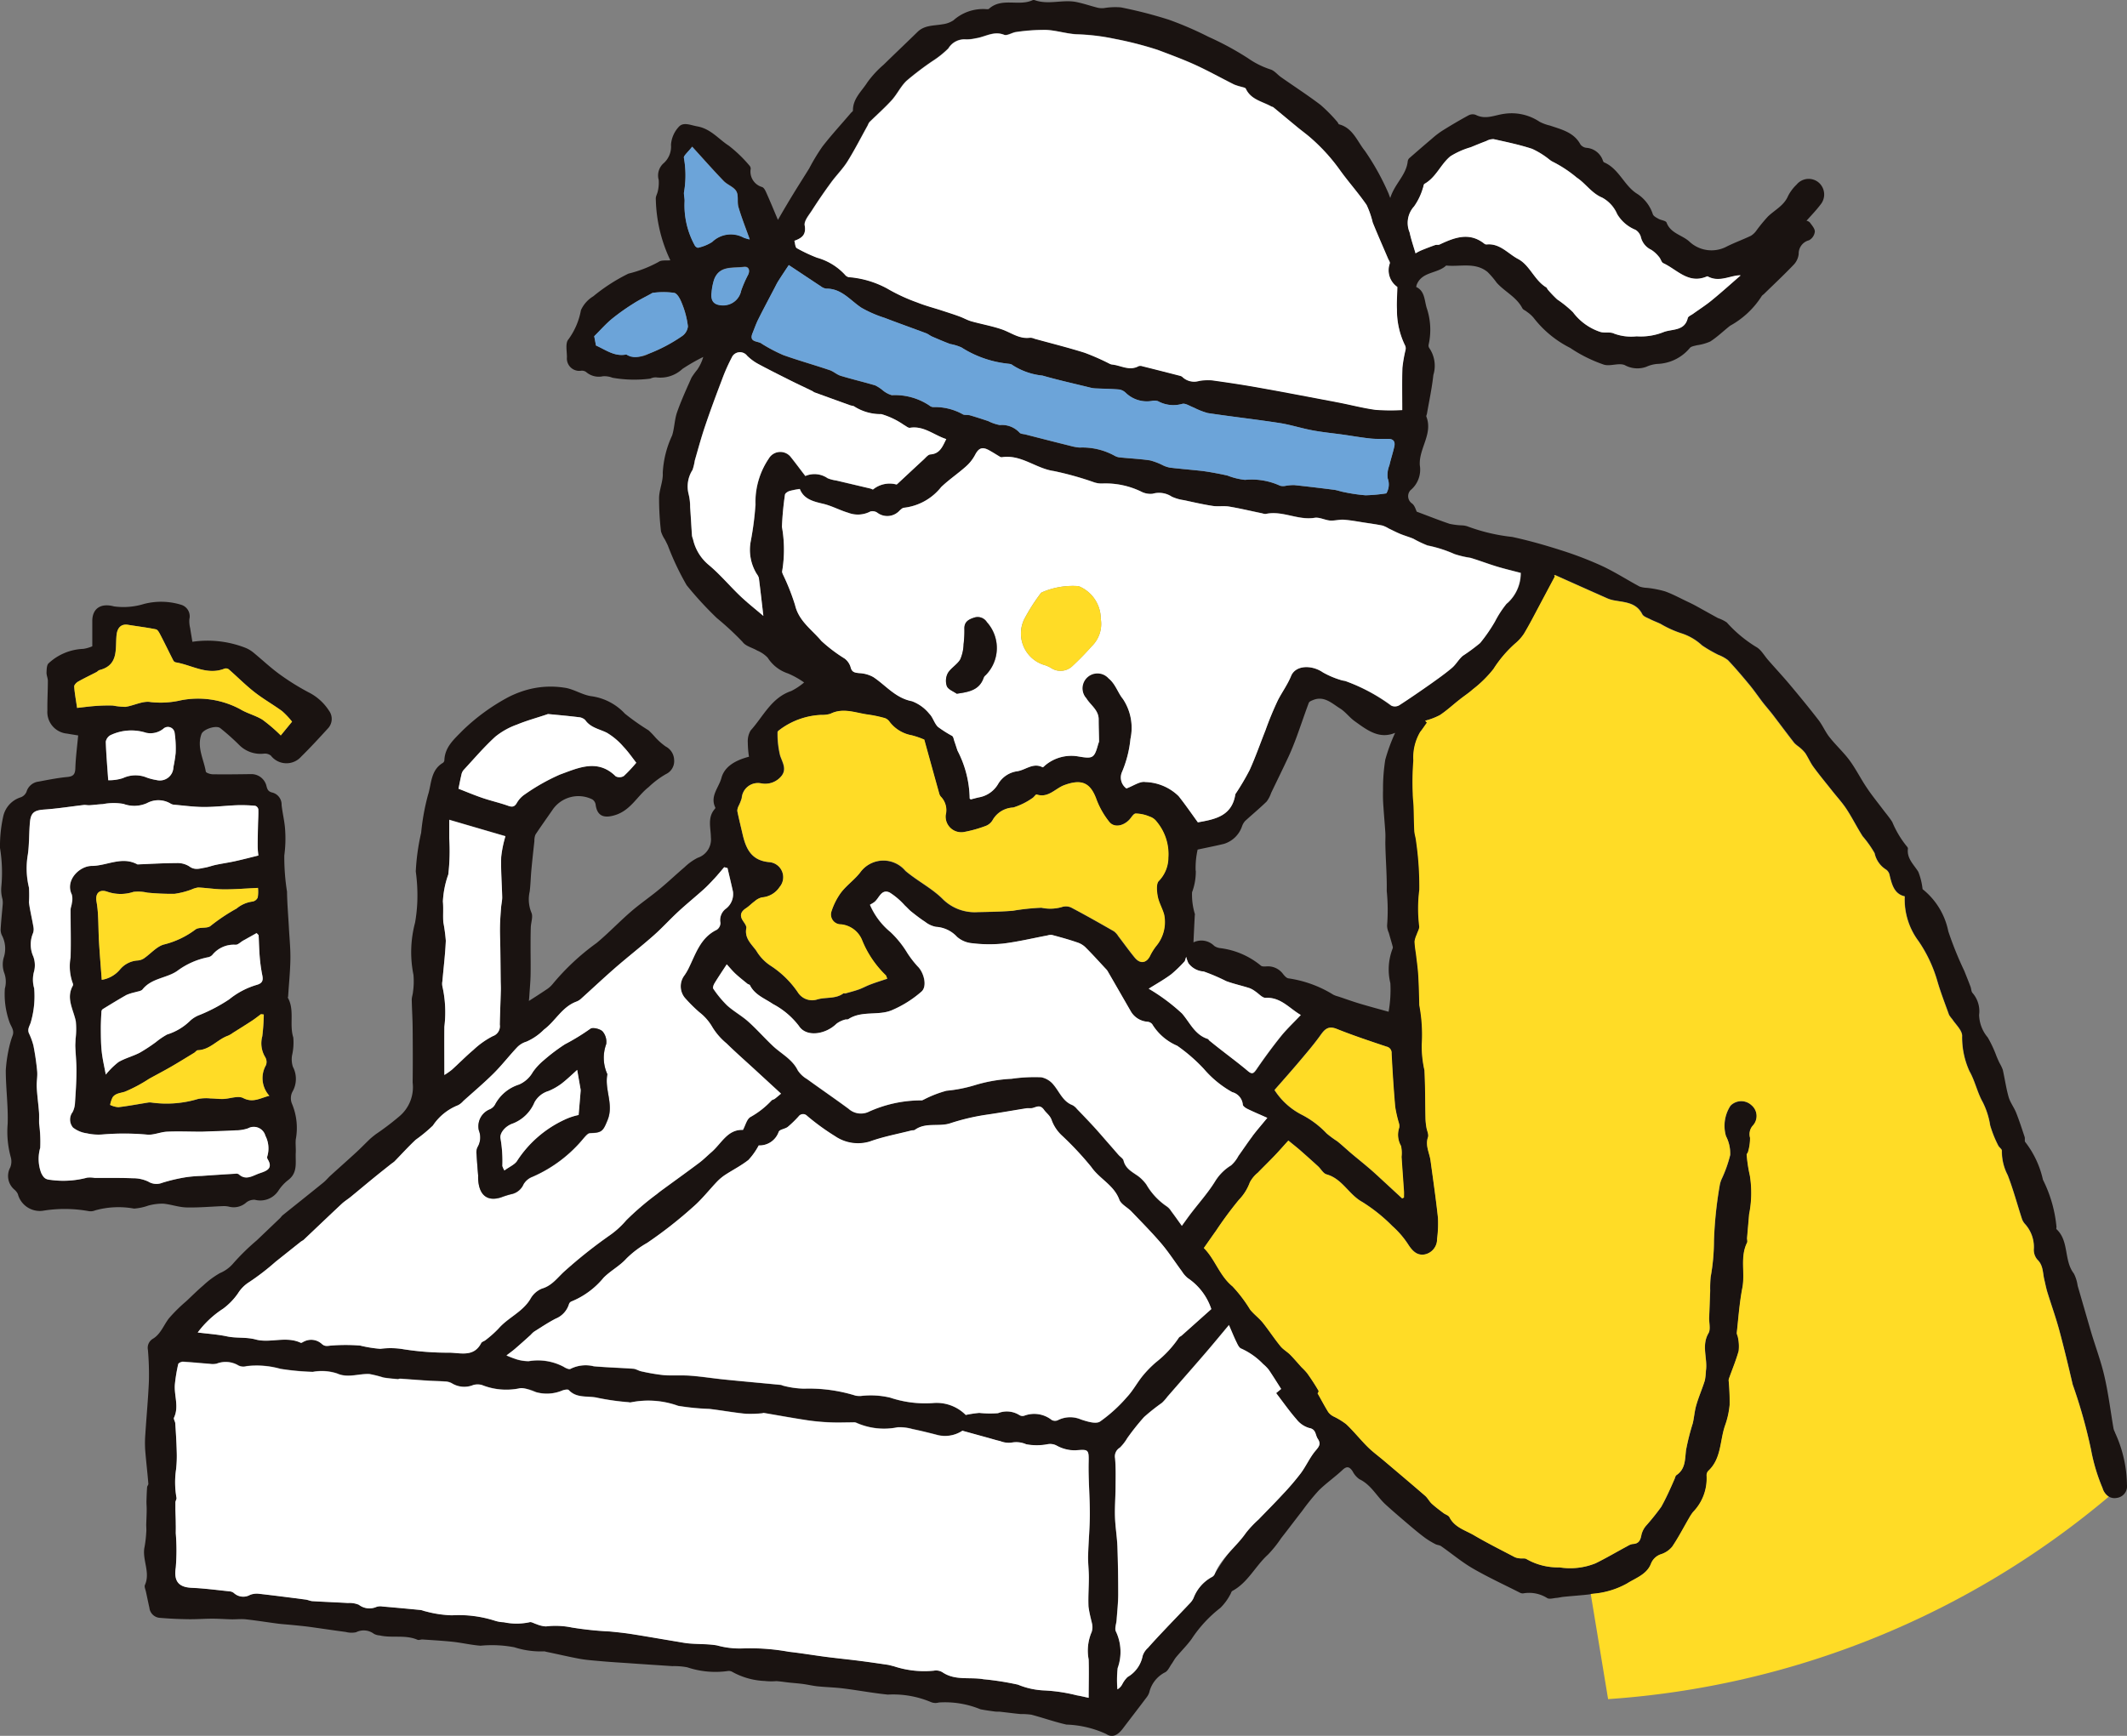 <svg height="76.944" viewBox="0 0 94.258 76.944" width="94.258" xmlns="http://www.w3.org/2000/svg" xmlns:xlink="http://www.w3.org/1999/xlink"><rect x="0" y="0" width="94.258" height="76.944" fill="#808080" stroke="none"/><clipPath id="a"><path d="m0 0h94.258v76.944h-94.258z"/></clipPath><g clip-path="url(#a)"><path d="m100.008 63.494a.62.62 0 0 1 -.069-.18c-.131-.767-.225-1.541-.4-2.3-.15-.66-.392-1.3-.588-1.953-.2-.686-.4-1.379-.6-2.068a1.7 1.7 0 0 0 -.167-.539c-.454-.585-.2-1.437-.771-1.969-.016-.016 0-.065 0-.1a5.877 5.877 0 0 0 -.6-2.09 4.208 4.208 0 0 0 -.781-1.668c-.042-.039-.007-.154-.029-.226-.121-.362-.238-.728-.379-1.081-.094-.235-.261-.448-.33-.686-.114-.4-.17-.813-.261-1.215a1.991 1.991 0 0 0 -.144-.3c-.049-.1-.092-.2-.134-.3a5.252 5.252 0 0 0 -.389-.833 1.608 1.608 0 0 1 -.382-1 1.232 1.232 0 0 0 -.291-.97c-.058-.062-.055-.19-.091-.281-.088-.235-.183-.47-.278-.706a15.381 15.381 0 0 1 -.705-1.747 3.187 3.187 0 0 0 -1.14-1.868 2.913 2.913 0 0 0 -.189-.768c-.2-.327-.513-.584-.461-1.022a.12.12 0 0 0 -.036-.091 4.371 4.371 0 0 1 -.656-1.094c-.124-.2-.275-.372-.415-.558-.242-.323-.5-.637-.722-.973-.265-.392-.477-.823-.758-1.205-.268-.362-.607-.669-.885-1.022-.193-.242-.31-.536-.5-.777-.415-.536-.843-1.058-1.277-1.574-.307-.366-.634-.715-.947-1.075-.176-.2-.314-.464-.529-.578a5.787 5.787 0 0 1 -1.3-1.084 1.586 1.586 0 0 0 -.388-.193c-.337-.183-.67-.372-1.009-.558-.108-.058-.216-.111-.327-.163-.34-.16-.67-.343-1.019-.467a4.648 4.648 0 0 0 -.793-.154 1.17 1.17 0 0 1 -.33-.058c-.558-.3-1.094-.647-1.668-.914a15.784 15.784 0 0 0 -1.829-.7c-.705-.225-1.42-.428-2.146-.585a8.194 8.194 0 0 1 -1.953-.457.857.857 0 0 0 -.261-.055 3.173 3.173 0 0 1 -.562-.069c-.473-.16-.941-.346-1.456-.539-.039-.072-.085-.274-.213-.366a.391.391 0 0 1 -.069-.581 1.183 1.183 0 0 0 .418-1.11c-.049-.744.591-1.388.29-2.158-.013-.033.02-.085.026-.128.1-.572.222-1.14.284-1.715a1.39 1.39 0 0 0 -.176-1.188.2.2 0 0 1 -.033-.157 3.025 3.025 0 0 0 -.091-1.643c-.1-.349-.085-.741-.461-.914.013-.059.013-.072.017-.082.225-.611.924-.5 1.312-.869.617.066 1.284-.163 1.836.288a3.79 3.79 0 0 1 .4.47c.353.4.882.634 1.14 1.136.039.072.144.1.209.163a1.376 1.376 0 0 1 .317.294 4.71 4.71 0 0 0 1.591 1.299 6.361 6.361 0 0 0 1.479.738c.281.1.672-.088.941.026a1.16 1.16 0 0 0 .957.075 1.476 1.476 0 0 1 .48-.127 1.958 1.958 0 0 0 1.45-.709c.062-.072.2-.088.307-.118a2.26 2.26 0 0 0 .594-.166c.314-.2.585-.467.882-.7a3.861 3.861 0 0 0 1.391-1.3c.023-.046.078-.075.117-.114.438-.428.885-.846 1.309-1.29a.82.82 0 0 0 .222-.474.608.608 0 0 1 .457-.61.5.5 0 0 0 .258-.379c.007-.134-.128-.284-.222-.411a.265.265 0 0 0 -.147-.075c.213-.242.431-.464.617-.712a.7.7 0 0 0 -.088-.992.69.69 0 0 0 -.967.1 1.886 1.886 0 0 0 -.379.506c-.183.431-.591.617-.9.918a7.329 7.329 0 0 0 -.493.6.84.84 0 0 1 -.258.248c-.349.166-.718.3-1.065.473a1.434 1.434 0 0 1 -1.63-.193c-.32-.317-.855-.372-1.038-.868-.033-.085-.235-.1-.35-.163-.1-.055-.222-.114-.258-.206a1.716 1.716 0 0 0 -.685-.9c-.585-.353-.806-1.114-1.476-1.4-.039-.017-.055-.092-.078-.144a.834.834 0 0 0 -.7-.5.391.391 0 0 1 -.268-.147c-.291-.542-.836-.663-1.349-.839a1.963 1.963 0 0 1 -.464-.17 2.225 2.225 0 0 0 -1.558-.353c-.418.052-.829.274-1.267.049a.39.39 0 0 0 -.323.02c-.392.212-.771.437-1.15.673a3.82 3.82 0 0 0 -.47.359c-.336.284-.666.571-1 .862a.231.231 0 0 0 -.075.147c-.065.61-.578.989-.774 1.623-.056-.141-.069-.193-.092-.238a10.981 10.981 0 0 0 -1.032-1.852c-.336-.415-.532-1.016-1.143-1.175-.033-.01-.046-.075-.078-.108a7.026 7.026 0 0 0 -.745-.755c-.568-.431-1.169-.82-1.754-1.231-.153-.108-.284-.281-.454-.337a3.759 3.759 0 0 1 -1.006-.5 13.1 13.1 0 0 0 -1.747-.947 15.373 15.373 0 0 0 -1.757-.759 19.511 19.511 0 0 0 -2.13-.548 3.063 3.063 0 0 0 -.751.032.869.869 0 0 1 -.278-.017c-.31-.078-.61-.183-.924-.248-.614-.131-1.251.134-1.868-.088a.144.144 0 0 0 -.1.007c-.61.274-1.355-.134-1.923.376-.026.026-.088.02-.131.016a1.966 1.966 0 0 0 -1.443.495 1.123 1.123 0 0 1 -.487.176c-.382.069-.787.032-1.1.333-.5.49-1.009.97-1.509 1.46a4.554 4.554 0 0 0 -.715.774c-.252.4-.65.725-.644 1.258 0 .032-.055.069-.085.1-.424.5-.869.98-1.271 1.5a9.167 9.167 0 0 0 -.584.967c-.262.424-.532.842-.79 1.27-.2.33-.4.669-.594 1.009-.17-.4-.333-.8-.507-1.188-.045-.1-.1-.229-.193-.268a.711.711 0 0 1 -.506-.813.223.223 0 0 0 -.066-.15 5.991 5.991 0 0 0 -.908-.872c-.454-.29-.793-.748-1.4-.855-.29-.052-.594-.2-.8.007a1.3 1.3 0 0 0 -.359.813.987.987 0 0 1 -.31.8.724.724 0 0 0 -.235.754 1.647 1.647 0 0 1 -.036.487c-.02.121-.1.238-.092.353a6.618 6.618 0 0 0 .644 2.723c-.18.02-.4-.02-.52.072a5.441 5.441 0 0 1 -1.336.519 7.952 7.952 0 0 0 -1.56 1.006 1.381 1.381 0 0 0 -.546.614 3.142 3.142 0 0 1 -.558 1.3c-.14.16-.062.519-.062.784a.549.549 0 0 0 .634.6.328.328 0 0 1 .213.055.858.858 0 0 0 .751.19.978.978 0 0 1 .418.066 5.588 5.588 0 0 0 1.682.039.527.527 0 0 1 .255-.055 1.435 1.435 0 0 0 1.166-.376 8.252 8.252 0 0 1 .921-.529 1.879 1.879 0 0 1 -.268.568 3.173 3.173 0 0 0 -.252.349c-.225.507-.457 1.013-.64 1.535-.114.327-.114.7-.219 1.029a4.424 4.424 0 0 0 -.415 1.659c.023.362-.157.734-.163 1.107a12.6 12.6 0 0 0 .085 1.486 1.355 1.355 0 0 0 .17.356c.045.085.088.173.131.262a12.054 12.054 0 0 0 .836 1.767 15.739 15.739 0 0 0 1.342 1.46 12.712 12.712 0 0 1 1.137 1.055c.131.186.431.252.65.382a1.382 1.382 0 0 1 .461.314 1.687 1.687 0 0 0 .9.7 3.806 3.806 0 0 1 .715.4 2.812 2.812 0 0 1 -.571.379c-.885.3-1.238 1.13-1.8 1.75a.947.947 0 0 0 -.124.539 4.378 4.378 0 0 0 .052.624c-.692.179-1.1.489-1.221.941-.117.431-.516.806-.271 1.312.007.013-.007.046-.023.062-.333.379-.179.833-.173 1.258a.856.856 0 0 1 -.588.908 2.414 2.414 0 0 0 -.578.415c-.376.32-.734.663-1.116.976-.408.34-.852.64-1.254.989-.523.451-1 .957-1.528 1.395a10.485 10.485 0 0 0 -1.956 1.829 1.167 1.167 0 0 1 -.278.241c-.261.176-.526.346-.768.5.007-.058.017-.166.023-.274.019-.281.045-.565.052-.846.01-.412 0-.823 0-1.231 0-.3 0-.607.01-.911.007-.219.107-.474.029-.65a1.543 1.543 0 0 1 -.078-.937c.042-.33.045-.663.078-.993.039-.418.085-.833.131-1.25a.7.7 0 0 1 .046-.281c.245-.372.506-.734.758-1.1a1.385 1.385 0 0 1 1.764-.461.338.338 0 0 1 .144.219c.065.529.376.63.875.473.686-.216.973-.849 1.479-1.241a3.934 3.934 0 0 1 .761-.572.634.634 0 0 0 .365-.634.692.692 0 0 0 -.375-.591 2.909 2.909 0 0 1 -.454-.4 4.023 4.023 0 0 0 -.3-.314 10.141 10.141 0 0 1 -1.052-.741 2.488 2.488 0 0 0 -1.463-.771c-.418-.049-.81-.33-1.228-.382a3.94 3.94 0 0 0 -1.516.062 4.4 4.4 0 0 0 -.973.366 9.01 9.01 0 0 0 -2.012 1.47c-.372.385-.79.728-.809 1.326a.164.164 0 0 1 -.066.111c-.552.324-.5.944-.663 1.434a10.059 10.059 0 0 0 -.3 1.665 9.679 9.679 0 0 0 -.238 1.714 7.739 7.739 0 0 1 .069 1.32 6.961 6.961 0 0 1 -.1.947 5.077 5.077 0 0 0 -.072 2.312 3.272 3.272 0 0 1 -.02.758c-.01.121-.058.242-.055.359.007.411.036.82.039 1.231.007.809.01 1.619 0 2.426a1.688 1.688 0 0 1 -.617 1.525 11.859 11.859 0 0 1 -1.019.771c-.095.075-.193.15-.281.235-.209.2-.408.408-.62.6-.359.33-.725.653-1.084.98-.114.1-.215.229-.336.327-.6.487-1.205.967-1.806 1.45-.042.036-.072.085-.111.124l-1.029.983a10.124 10.124 0 0 0 -1.045 1.022 1.569 1.569 0 0 1 -.594.434 3.92 3.92 0 0 0 -.732.542c-.261.222-.506.467-.754.7a7.093 7.093 0 0 0 -.771.761c-.232.3-.362.69-.7.9a.467.467 0 0 0 -.232.5 12.45 12.45 0 0 1 .043 1.4c-.033.777-.108 1.554-.157 2.332a4.9 4.9 0 0 0 -.007.7c.039.5.1 1 .14 1.5.007.049-.052.1-.055.153-.016.216-.023.431-.029.647 0 .108.01.215.01.323 0 .229-.013.457-.02.686 0 .121.013.241 0 .359a4.982 4.982 0 0 1 -.072.623c-.127.568.271 1.13.013 1.7-.033.075.026.2.046.294.052.238.1.477.154.715a.5.5 0 0 0 .441.444c.418.036.839.056 1.261.062.362.007.725-.023 1.088-.023.294 0 .584.023.879.029.2 0 .408-.023.61 0 .47.052.941.128 1.411.19.209.026.418.039.627.059.255.026.51.049.761.082.542.075 1.081.157 1.623.228a.988.988 0 0 0 .457.013.753.753 0 0 1 .79.069.609.609 0 0 0 .255.072c.552.128 1.137-.042 1.678.193.062.026.154-.02.229-.013.437.03.879.055 1.316.1.418.045.83.144 1.247.176a5.307 5.307 0 0 1 1.5.069 3.813 3.813 0 0 0 1.326.181.988.988 0 0 1 .1.023c.493.1.986.219 1.482.31.294.052.595.072.9.1.389.036.777.059 1.166.085.676.049 1.352.091 2.028.137a3.131 3.131 0 0 1 .66.052 3.929 3.929 0 0 0 1.783.167.309.309 0 0 1 .219.039 3.23 3.23 0 0 0 1.427.4 2.738 2.738 0 0 0 .519.007c.2.013.392.046.588.066s.418.036.624.065.411.079.62.1c.382.039.767.046 1.149.095.657.082 1.306.206 1.96.271a4.31 4.31 0 0 1 1.9.327.517.517 0 0 0 .359.023 4.122 4.122 0 0 1 1.842.3c.212.042.427.072.643.1.095.013.193 0 .287.017.281.029.561.069.846.095a3.32 3.32 0 0 1 .483.029c.519.137 1.029.32 1.554.438a4.547 4.547 0 0 1 1.764.418c.3.2.545.01.738-.244.353-.467.712-.928 1.061-1.395a.7.7 0 0 0 .108-.206 1.348 1.348 0 0 1 .692-.885c.124-.055.2-.229.284-.356.075-.1.134-.225.219-.327.225-.271.48-.519.686-.807a5.7 5.7 0 0 1 1.27-1.371 2.368 2.368 0 0 0 .431-.581c.039-.055.052-.144.1-.17.693-.372 1.019-1.107 1.581-1.613a5.267 5.267 0 0 0 .581-.725c.314-.4.62-.81.934-1.212a10.255 10.255 0 0 1 .728-.9c.33-.327.718-.595 1.055-.911.2-.19.317-.141.451.059a.951.951 0 0 0 .3.349c.522.248.767.764 1.166 1.127.365.333.744.653 1.12.973.209.176.418.349.637.51a3.557 3.557 0 0 0 .451.271c.075.039.18.039.248.088.473.33.917.706 1.414.993.666.385 1.368.709 2.057 1.058a.294.294 0 0 0 .16.042 1.506 1.506 0 0 1 1.068.206c.1.065.281 0 .424-.007.1-.01.2-.036.294-.046.405-.042.813-.066 1.218-.117l.124-.017a3.7 3.7 0 0 0 1.48-.451c.392-.248.875-.4 1.061-.872a.719.719 0 0 1 .461-.431 1.062 1.062 0 0 0 .483-.33c.277-.412.506-.856.758-1.287a1.942 1.942 0 0 1 .166-.252 2.13 2.13 0 0 0 .6-1.607.291.291 0 0 1 .072-.212c.585-.542.513-1.329.741-2a3.724 3.724 0 0 0 .209-.934 10.176 10.176 0 0 0 -.046-1.085.41.41 0 0 1 .033-.124c.141-.392.3-.777.411-1.175a1.828 1.828 0 0 0 -.029-.591c-.01-.078-.062-.153-.052-.225.072-.663.121-1.329.245-1.979.131-.666-.111-1.365.209-2.005.026-.056 0-.134 0-.2.03-.352.062-.705.092-1.058a4.808 4.808 0 0 0 .032-1.718 6.336 6.336 0 0 1 -.14-.927c0-.036.049-.075.059-.117a2.247 2.247 0 0 0 .091-.627.574.574 0 0 1 .121-.542.623.623 0 0 0 -.052-.9.667.667 0 0 0 -.937.016 1.63 1.63 0 0 0 -.2 1.349 1.66 1.66 0 0 1 .186.839 5.792 5.792 0 0 1 -.382 1.072 1.172 1.172 0 0 0 -.085.29 17.764 17.764 0 0 0 -.253 2.433 9.108 9.108 0 0 1 -.147 1.61 5.117 5.117 0 0 0 -.02.6c-.017.4-.029.8-.046 1.2-.007.232.072.513-.029.685-.324.552-.033 1.117-.114 1.666a2.906 2.906 0 0 1 -.046.421c-.114.369-.271.722-.379 1.094-.079.261-.095.542-.157.81a10.429 10.429 0 0 0 -.3 1.192c-.052.418-.02.836-.424 1.11-.049.032-.059.117-.088.179-.193.411-.356.839-.588 1.228a10.509 10.509 0 0 1 -.686.852.979.979 0 0 0 -.19.382c-.042.235-.111.405-.385.411a.572.572 0 0 0 -.219.085c-.477.255-.944.532-1.43.771a3.009 3.009 0 0 1 -1.6.179 2.792 2.792 0 0 1 -1.457-.365c-.072-.049-.2-.02-.294-.033a.719.719 0 0 1 -.225-.052c-.607-.32-1.224-.627-1.819-.976-.382-.222-.849-.343-1.078-.793-.045-.088-.183-.121-.271-.19-.173-.131-.35-.262-.51-.408-.111-.1-.183-.255-.3-.356-.6-.519-1.205-1.029-1.809-1.541-.241-.206-.5-.392-.728-.617-.33-.327-.624-.7-.96-1.016a3.215 3.215 0 0 0 -.562-.343.677.677 0 0 1 -.232-.193c-.16-.258-.3-.526-.473-.833 0 .01.065-.078.042-.114-.154-.264-.32-.519-.5-.771a2.615 2.615 0 0 0 -.241-.258c-.17-.186-.33-.379-.506-.558-.138-.141-.321-.238-.441-.389-.278-.34-.516-.709-.79-1.052-.167-.2-.386-.362-.552-.568a6.2 6.2 0 0 0 -.781-1.029c-.581-.477-.774-1.208-1.27-1.7.19-.268.359-.516.536-.761a16.634 16.634 0 0 1 1.016-1.374 2.193 2.193 0 0 0 .486-.774 1.373 1.373 0 0 1 .356-.431c.252-.261.513-.513.764-.777.209-.219.405-.444.588-.647.209.173.356.287.5.411.271.238.542.48.81.725.131.117.232.32.379.362.7.193.989.895 1.587 1.225a7.325 7.325 0 0 1 1.326 1.061 4.073 4.073 0 0 1 .709.823c.212.33.424.5.744.438a.685.685 0 0 0 .535-.685 5.234 5.234 0 0 0 .039-.934c-.091-.849-.216-1.7-.33-2.544-.049-.343-.242-.663-.111-1.035.039-.118-.045-.278-.069-.421a2.956 2.956 0 0 1 -.042-.379c-.016-.722-.01-1.444-.046-2.162a4.792 4.792 0 0 1 -.109-1.141 7.084 7.084 0 0 0 -.108-1.747c-.01-.437-.02-.879-.046-1.313-.02-.336-.069-.666-.108-1a4.5 4.5 0 0 1 -.058-.51 1.088 1.088 0 0 1 .095-.31c.039-.128.131-.265.111-.379a6.469 6.469 0 0 1 .007-1.61 14.073 14.073 0 0 0 -.144-2.149c-.013-.154-.069-.3-.079-.454-.02-.366-.02-.728-.033-1.091-.006-.19-.036-.379-.036-.565a12.144 12.144 0 0 1 .026-1.466 2.238 2.238 0 0 1 .3-1.264c.108-.134.2-.277.3-.414-.026-.026-.052-.055-.078-.085a3.035 3.035 0 0 0 .65-.248c.32-.212.6-.477.908-.715.183-.144.379-.271.552-.428a5.182 5.182 0 0 0 .914-.9 5.4 5.4 0 0 1 .957-1.127 2 2 0 0 0 .4-.444c.241-.4.46-.83.682-1.247s.457-.859.685-1.29c-.052-.052-.016-.062.013-.052.768.343 1.532.686 2.3 1.026a1.38 1.38 0 0 0 .255.082c.48.1 1.019.075 1.3.623.049.1.212.154.33.212.156.082.323.141.48.216a4.649 4.649 0 0 0 .9.411 2.446 2.446 0 0 1 .941.545 6.219 6.219 0 0 0 .715.415 1.738 1.738 0 0 1 .428.235c.34.359.66.738.976 1.12.2.245.382.513.578.767.144.183.3.359.441.542.317.415.627.833.947 1.244a1.444 1.444 0 0 0 .199.17 1.724 1.724 0 0 1 .281.275c.127.193.219.411.353.6.255.349.529.682.8 1.022.222.287.474.555.673.855.258.392.467.817.722 1.215a4.747 4.747 0 0 1 .529.748 1.135 1.135 0 0 0 .519.735.4.4 0 0 1 .147.245c.1.418.209.833.67.934a3.085 3.085 0 0 0 .614 1.989 6.13 6.13 0 0 1 .829 1.763c.147.507.34 1 .519 1.5a1.155 1.155 0 0 0 .138.186c.157.242.424.477.444.728a3.61 3.61 0 0 0 .323 1.584c.245.428.346.941.588 1.371a3.479 3.479 0 0 1 .33 1.029 5.012 5.012 0 0 0 .352.885c.039.092.173.17.167.242a2.257 2.257 0 0 0 .258 1.081c.248.64.424 1.306.637 1.956a.687.687 0 0 0 .121.2 1.522 1.522 0 0 1 .4 1.087.674.674 0 0 0 .154.5c.268.255.235.585.31.892.043.179.079.366.131.542.173.561.372 1.113.526 1.678.215.8.411 1.613.6 2.426a22.871 22.871 0 0 1 .813 2.893 8.132 8.132 0 0 0 .51 1.7.673.673 0 0 0 .284.385.506.506 0 0 0 .343.052.519.519 0 0 0 .451-.581 5.672 5.672 0 0 0 -.529-2.312m-31.058-54.342a2.689 2.689 0 0 0 .4-.829c.026-.059.026-.157.069-.18.516-.287.718-.872 1.15-1.221a3.472 3.472 0 0 1 .9-.4c.232-.095.461-.19.693-.275a.671.671 0 0 1 .317-.085c.575.128 1.156.248 1.711.431a3.6 3.6 0 0 1 .761.474.74.74 0 0 0 .14.091 5.511 5.511 0 0 1 1.078.712c.4.265.656.69 1.123.885a1.493 1.493 0 0 1 .663.728 1.676 1.676 0 0 0 .816.7.571.571 0 0 1 .23.306.832.832 0 0 0 .461.578 1.318 1.318 0 0 1 .349.324c.075.078.1.232.186.271.607.281 1.107.927 1.907.6.02-.007.049-.02.062-.013.51.281 1-.046 1.444-.049-.412.359-.836.741-1.277 1.1-.265.215-.552.4-.829.6-.082.058-.213.111-.232.186-.141.591-.7.474-1.078.624a2.717 2.717 0 0 1 -1.189.186 2.21 2.21 0 0 1 -.992-.117c-.17-.092-.421-.017-.621-.079a2.506 2.506 0 0 1 -1.208-.872 4.955 4.955 0 0 0 -.692-.568 5.159 5.159 0 0 1 -.412-.428c-.029-.033-.042-.088-.078-.108-.526-.317-.725-.983-1.247-1.257-.444-.235-.8-.7-1.382-.644a.158.158 0 0 1 -.095-.023c-.676-.545-1.339-.284-2 .026-.055.029-.134 0-.2.026-.212.075-.421.157-.627.241-.1.042-.2.1-.235.124-.094-.333-.2-.627-.264-.93a1.085 1.085 0 0 1 .193-1.143m-27.01.83c-.032-.2.183-.451.317-.656.271-.421.552-.833.846-1.234.232-.324.523-.608.735-.944.323-.516.6-1.065.895-1.6a.692.692 0 0 1 .075-.144c.33-.323.679-.63.989-.973.242-.268.4-.617.66-.862a13.48 13.48 0 0 1 1.133-.862 4.207 4.207 0 0 0 .715-.569.828.828 0 0 1 .784-.4 1.949 1.949 0 0 0 .428-.049c.415-.055.793-.34 1.257-.157.141.055.353-.1.539-.124a8.949 8.949 0 0 1 1.313-.092c.451.02.9.167 1.349.193a9.6 9.6 0 0 1 1.685.2 15.742 15.742 0 0 1 1.927.493c.558.212 1.123.418 1.669.666.581.268 1.143.581 1.714.868a2.446 2.446 0 0 0 .317.1c.072.023.179.036.2.085.225.483.728.561 1.126.784.03.016.069.016.095.039.356.294.712.591 1.068.885.179.147.369.284.545.434a8.208 8.208 0 0 1 1.349 1.482c.375.52.81 1 1.169 1.529a3.8 3.8 0 0 1 .271.774c.219.539.454 1.071.682 1.607.03.069.092.147.075.206a.909.909 0 0 0 .337 1.048c-.01.421-.033.712-.017 1a3.563 3.563 0 0 0 .369 1.613.3.3 0 0 1 .007.19 6.425 6.425 0 0 0 -.134.777c-.02.6-.007 1.2-.007 1.874a9.511 9.511 0 0 1 -1.185-.01c-.555-.075-1.1-.222-1.649-.327-1.179-.225-2.354-.451-3.534-.66-.685-.124-1.378-.229-2.07-.324a2.356 2.356 0 0 0 -.565.03.757.757 0 0 1 -.715-.154.231.231 0 0 0 -.114-.072c-.561-.144-1.126-.287-1.688-.428a.265.265 0 0 0 -.167 0c-.411.225-.79-.042-1.185-.075a.37.37 0 0 1 -.12-.046 10.55 10.55 0 0 0 -1.081-.473c-.731-.232-1.476-.418-2.217-.62a.559.559 0 0 0 -.193-.049c-.48.072-.846-.226-1.261-.369-.437-.15-.9-.232-1.348-.356-.18-.052-.343-.147-.516-.212-.268-.095-.536-.183-.8-.268-.359-.117-.728-.212-1.078-.353a7.915 7.915 0 0 1 -1.349-.627 4.273 4.273 0 0 0 -1.7-.5.3.3 0 0 1 -.163-.108 2.664 2.664 0 0 0 -1.238-.754 7.014 7.014 0 0 1 -.89-.411c-.072-.039-.072-.206-.108-.326.343-.124.526-.275.457-.679m-2.315 4.791c.085-.212.157-.425.258-.627.232-.464.476-.918.715-1.378.055-.1.107-.216.173-.317.147-.232.3-.46.467-.712.458.3.934.623 1.414.937a.516.516 0 0 0 .241.108c.682-.01 1.061.516 1.558.843a5.185 5.185 0 0 0 1.029.451c.61.235 1.224.451 1.839.682.091.032.166.1.258.144.268.114.536.232.81.333a2.163 2.163 0 0 1 .5.153 4.757 4.757 0 0 0 1.992.712c.088.016.2.01.258.062a2.969 2.969 0 0 0 1.342.473c.7.2 1.4.356 2.1.529a1.139 1.139 0 0 0 .229.039c.359.016.715.02 1.071.049a.548.548 0 0 1 .284.144 1.345 1.345 0 0 0 1.169.362.545.545 0 0 1 .262.01 1.411 1.411 0 0 0 1.065.124c.14-.049.352.1.529.163a3.077 3.077 0 0 0 .617.241c1.055.16 2.116.278 3.171.441.49.075.97.232 1.457.323.447.085.9.128 1.352.19.411.059.82.131 1.231.176.261.026.529.013.793.016.229 0 .3.137.258.333-.062.281-.157.558-.219.839a1.118 1.118 0 0 0 -.075.578.763.763 0 0 1 -.062.663 7.457 7.457 0 0 1 -.921.085 7.938 7.938 0 0 1 -.957-.141c-.144-.026-.281-.078-.421-.1-.595-.075-1.189-.147-1.783-.209a1.978 1.978 0 0 0 -.362.029.617.617 0 0 1 -.258 0 3.008 3.008 0 0 0 -1.558-.261 2.975 2.975 0 0 1 -.774-.19c-.225-.052-.451-.095-.676-.137-.176-.029-.35-.058-.526-.078-.451-.046-.9-.085-1.348-.137a1.273 1.273 0 0 1 -.3-.095 2.8 2.8 0 0 0 -.581-.225c-.437-.066-.885-.085-1.326-.131a.576.576 0 0 1 -.251-.078 2.953 2.953 0 0 0 -1.542-.359 2.171 2.171 0 0 1 -.424-.078q-.984-.245-1.969-.5c-.095-.026-.222-.023-.274-.085a1.058 1.058 0 0 0 -.872-.336 1.888 1.888 0 0 1 -.516-.176c-.268-.088-.539-.176-.809-.255-.095-.029-.206 0-.3-.036a2.514 2.514 0 0 0 -1.309-.33.258.258 0 0 1 -.186-.069 2.74 2.74 0 0 0 -1.666-.457 1.142 1.142 0 0 1 -.4-.215 1.717 1.717 0 0 0 -.333-.219c-.506-.15-1.022-.271-1.528-.424-.176-.052-.327-.2-.5-.255-.679-.229-1.371-.425-2.044-.663a7.214 7.214 0 0 1 -.888-.461.663.663 0 0 1 -.082-.055c-.17-.117-.562-.042-.4-.451m-3.135.131a7.122 7.122 0 0 1 -1.444.764 1.1 1.1 0 0 1 -.989.052.044.044 0 0 0 -.033-.01c-.51.1-.9-.206-1.332-.4-.03-.147-.062-.32-.079-.412.284-.281.513-.545.781-.767a9.867 9.867 0 0 1 .941-.669c.255-.167.532-.3.8-.448a.213.213 0 0 1 .088-.039 3.468 3.468 0 0 1 .937 0c.154.039.281.314.353.5a3.837 3.837 0 0 1 .252.986.6.6 0 0 1 -.274.441m.735-3.928c-.036.013-.128-.046-.15-.095a3.689 3.689 0 0 1 -.458-1.94c.01-.131-.029-.265-.029-.4a4.382 4.382 0 0 0 0-1.545c-.033-.091.193-.268.366-.5.5.549.937 1.045 1.395 1.519.166.173.451.261.561.457s.026.477.095.7c.134.464.314.911.5 1.43a1.75 1.75 0 0 1 -.271-.079 1.193 1.193 0 0 0 -1.391.19 1.9 1.9 0 0 1 -.617.255m2.2 1.215a4.951 4.951 0 0 0 -.3.692.8.8 0 0 1 -.784.647c-.405.007-.575-.173-.523-.572a2.46 2.46 0 0 1 .108-.561c.232-.643.829-.5 1.316-.568.222-.03.29.157.186.362m.937 8.108a3.45 3.45 0 0 0 -.6 2.068 14.077 14.077 0 0 1 -.219 1.638 2.032 2.032 0 0 0 .268 1.444.528.528 0 0 1 .091.176c.069.532.128 1.065.2 1.682-.359-.307-.709-.582-1.026-.885-.473-.451-.895-.957-1.394-1.375a2.064 2.064 0 0 1 -.7-1.137.952.952 0 0 1 -.046-.16c-.029-.424-.052-.849-.082-1.274a2.268 2.268 0 0 0 -.066-.561 1.368 1.368 0 0 1 .173-1.081 2.546 2.546 0 0 0 .1-.418c.147-.51.284-1.022.457-1.525.229-.682.48-1.358.738-2.035a8.144 8.144 0 0 1 .474-1.061.4.4 0 0 1 .65-.02 2.2 2.2 0 0 0 .474.356c.486.261.979.506 1.473.755.314.157.634.3.947.457.032.016.055.042.088.055.526.19 1.054.382 1.584.572.062.023.141.02.19.058a2.137 2.137 0 0 0 1.192.333 3.41 3.41 0 0 1 1 .48c.088.045.186.14.268.127.614-.1 1.061.324 1.607.5-.163.317-.274.653-.706.682-.1.007-.2.134-.287.216-.389.359-.774.721-1.163 1.081-.016.016-.039.039-.055.036a1.156 1.156 0 0 0 -1.032.219c-.016.013-.079-.029-.121-.039-.5-.118-1.009-.235-1.512-.356a1.659 1.659 0 0 1 -.382-.1 1.022 1.022 0 0 0 -.989-.1c-.232-.3-.444-.591-.669-.872a.594.594 0 0 0 -.944.085m-1.352 15.43a2.028 2.028 0 0 0 .147-.366.717.717 0 0 1 .859-.65.926.926 0 0 0 .921-.353c.212-.3.023-.578-.079-.882a4.036 4.036 0 0 1 -.114-1.038c0-.043.085-.095.134-.134a3.3 3.3 0 0 1 1.806-.627 1.282 1.282 0 0 0 .4-.049c.572-.287 1.127-.036 1.688.036a5.657 5.657 0 0 1 .735.157.436.436 0 0 1 .2.16 1.576 1.576 0 0 0 .977.595 3.83 3.83 0 0 1 .561.193c.225.813.441 1.594.66 2.377a.361.361 0 0 0 .072.15.854.854 0 0 1 .219.81.692.692 0 0 0 .8.761 5.573 5.573 0 0 0 1-.281.622.622 0 0 0 .291-.268 1.1 1.1 0 0 1 .9-.539 3.007 3.007 0 0 0 .846-.415c.072-.039.15-.176.19-.163.516.173.826-.268 1.228-.415.771-.281 1.162-.114 1.436.666a3.588 3.588 0 0 0 .546.95c.2.271.6.219.885-.069.1-.1.193-.284.294-.287a1.644 1.644 0 0 1 .614.134.614.614 0 0 1 .32.232 2.239 2.239 0 0 1 .513 1.587 1.508 1.508 0 0 1 -.418 1.035c-.124.114-.094.461-.052.686.052.278.212.535.287.817a1.66 1.66 0 0 1 -.359 1.391 2.579 2.579 0 0 0 -.248.389c-.157.359-.444.421-.693.12s-.483-.633-.728-.95a.772.772 0 0 0 -.2-.222c-.627-.359-1.254-.715-1.891-1.051a.573.573 0 0 0 -.421-.02 1.892 1.892 0 0 1 -.9.03 10.1 10.1 0 0 0 -1.277.134c-.516.039-1.032.049-1.548.059a2 2 0 0 1 -1.568-.6c-.477-.467-1.107-.784-1.633-1.228a1.271 1.271 0 0 0 -2.008.075c-.248.32-.6.565-.846.888a2.928 2.928 0 0 0 -.431.856.432.432 0 0 0 .428.552 1.139 1.139 0 0 1 .947.731 4.48 4.48 0 0 0 1.042 1.528c.023.02.026.059.069.154-.268.088-.51.163-.748.255-.176.066-.343.16-.519.222s-.385.117-.581.173c-.029.007-.075-.013-.1 0-.353.258-.791.15-1.172.271a.747.747 0 0 1 -.843-.324 4.26 4.26 0 0 0 -1.205-1.175 2.046 2.046 0 0 1 -.637-.666c-.212-.294-.529-.552-.441-1 .016-.095-.085-.225-.15-.327-.16-.242-.091-.408.137-.558.134-.088.248-.212.382-.307a.759.759 0 0 1 .324-.173 1.014 1.014 0 0 0 .78-.461.668.668 0 0 0 -.437-1.1c-.8-.063-1.048-.578-1.2-1.228-.078-.346-.166-.692-.235-1.038a.431.431 0 0 1 .052-.212m20.26 2.854a3.7 3.7 0 0 1 .088-.937c.441-.095.807-.166 1.172-.255a1.228 1.228 0 0 0 .8-.79.719.719 0 0 1 .128-.219c.317-.291.65-.565.957-.865a1.351 1.351 0 0 0 .2-.382c.262-.545.529-1.088.784-1.636.124-.271.235-.552.34-.833.186-.507.356-1.019.545-1.525.02-.055.108-.092.173-.117.5-.216.849.14 1.211.365.242.15.418.4.65.565.542.389 1.084.817 1.793.516a7.977 7.977 0 0 0 -.437 1.188 8.1 8.1 0 0 0 -.1 1.355 6.671 6.671 0 0 0 .02.764c.023.372.059.741.082 1.117.01.154 0 .307 0 .461.01.708.075 1.411.062 2.122a8.613 8.613 0 0 1 .016 1.535.789.789 0 0 0 .075.32c.055.2.117.4.17.6a.143.143 0 0 1 0 .1 2.572 2.572 0 0 0 -.1 1.538 5.559 5.559 0 0 1 -.078 1.264c-.448-.124-.872-.238-1.29-.363-.317-.095-.627-.209-.944-.314a1.084 1.084 0 0 1 -.216-.078 5.163 5.163 0 0 0 -1.988-.725c-.088-.01-.18-.117-.245-.2a.831.831 0 0 0 -.735-.33c-.085.007-.2.01-.248-.039a3.5 3.5 0 0 0 -1.819-.774.594.594 0 0 1 -.242-.095.8.8 0 0 0 -.921-.157c.02-.428.039-.82.059-1.212a.063.063 0 0 0 .007-.033 2.943 2.943 0 0 1 -.128-.976 2.617 2.617 0 0 0 .166-.957m.356 4.471a8.056 8.056 0 0 1 1 .427c.34.124.7.206 1.045.314a1.092 1.092 0 0 1 .238.137c.16.1.317.3.47.291.666-.033 1.038.461 1.551.761-.3.317-.6.6-.859.914q-.582.725-1.107 1.5c-.128.183-.193.229-.379.072-.385-.327-.793-.627-1.192-.941-.173-.134-.343-.271-.513-.408-.026-.02-.043-.062-.069-.072-.578-.182-.79-.718-1.146-1.13a8.482 8.482 0 0 0 -1.479-1.1c.346-.219.689-.411 1-.643a5.5 5.5 0 0 0 .595-.578c.023-.062.042-.128.062-.193a1.814 1.814 0 0 0 .1.284.923.923 0 0 0 .673.369m-32.89-8.735a.48.48 0 0 1 .095-.2c.464-.5.908-1.025 1.411-1.482a3.218 3.218 0 0 1 .957-.532c.428-.18.882-.3 1.323-.451a.182.182 0 0 1 .066-.017c.444.042.891.082 1.336.137a.472.472 0 0 1 .3.128c.241.343.63.4.963.565a3 3 0 0 1 .728.614c.219.228.4.5.572.715a6.964 6.964 0 0 1 -.552.588.372.372 0 0 1 -.359.013c-.8-.794-1.662-.372-2.472-.079a8.9 8.9 0 0 0 -1.551.875 1.116 1.116 0 0 0 -.359.382c-.1.173-.2.193-.382.128-.372-.131-.761-.219-1.133-.346s-.722-.274-1.071-.412c.045-.219.085-.424.131-.63m-.843 9.16c.049-.6.124-1.2.15-1.793a7.876 7.876 0 0 0 -.111-.82c-.023-.307.01-.614-.02-.921a4.224 4.224 0 0 1 .242-1.2 8.95 8.95 0 0 0 .039-1.6c0-.274 0-.549 0-.826.849.248 1.656.486 2.491.728a4.861 4.861 0 0 0 -.189.921c-.02.6.032 1.2.045 1.793 0 .147-.039.3-.049.444-.023.281-.046.561-.049.842-.007.317.01.631.013.944.007.477.01.95.016 1.427 0 .15.01.3.007.454-.013.506-.036 1.016-.045 1.522a.466.466 0 0 1 -.307.513 3.739 3.739 0 0 0 -.866.614c-.326.278-.63.588-.95.875a3.078 3.078 0 0 1 -.333.235c0-.738-.007-1.44 0-2.139a5.225 5.225 0 0 0 -.085-1.789.55.55 0 0 1 0-.232m-9.707 14.524a2.884 2.884 0 0 0 .653-.679 1.587 1.587 0 0 1 .5-.5 10.506 10.506 0 0 0 1.166-.9c.372-.294.741-.591 1.11-.885.045-.033.1-.055.14-.091.558-.532 1.117-1.065 1.682-1.59.121-.114.265-.206.4-.31.343-.281.679-.568 1.022-.846.258-.212.519-.418.78-.624.042-.036.095-.062.134-.1.314-.324.614-.657.941-.964a6.929 6.929 0 0 0 .761-.627 2.375 2.375 0 0 1 1.113-.9.823.823 0 0 0 .232-.186c.451-.408.918-.8 1.349-1.228.365-.366.685-.78 1.042-1.159a.969.969 0 0 1 .408-.245 2.537 2.537 0 0 0 .777-.535c.51-.379.8-1.006 1.43-1.238a.7.7 0 0 0 .2-.117c.493-.448.976-.9 1.479-1.342.572-.5 1.169-.963 1.737-1.463.382-.336.725-.718 1.1-1.065s.764-.66 1.14-1c.176-.16.336-.336.5-.509.137-.15.265-.31.4-.464.046.01.095.023.144.036.082.349.167.7.245 1.051a.82.82 0 0 1 -.323.764.624.624 0 0 0 -.232.617.363.363 0 0 1 -.167.31c-.731.356-.934 1.084-1.257 1.731a2.229 2.229 0 0 1 -.17.284.809.809 0 0 0 .016 1 6.867 6.867 0 0 0 .637.633 2.289 2.289 0 0 1 .581.663 2.871 2.871 0 0 0 .631.725c.4.392.829.768 1.244 1.15.382.352.764.7 1.169 1.074-.059.049-.167.144-.278.229-.042.033-.114.039-.147.078a3.733 3.733 0 0 1 -.941.735c-.153.095-.206.353-.32.565-.682-.029-.95.6-1.394.983-.183.157-.353.33-.542.474-.522.392-1.054.774-1.58 1.159q-.152.107-.294.225a12.313 12.313 0 0 0 -1.361 1.166 3.787 3.787 0 0 1 -.735.666 21.561 21.561 0 0 0 -1.969 1.564c-.33.287-.568.663-1.038.8a1.022 1.022 0 0 0 -.51.461c-.346.578-.989.823-1.414 1.313a4.682 4.682 0 0 1 -.568.506c-.059.052-.163.072-.193.131-.324.63-.9.437-1.408.428a12.668 12.668 0 0 1 -2.021-.15 3.38 3.38 0 0 0 -1.042-.02 5.469 5.469 0 0 1 -.895-.147 8.415 8.415 0 0 0 -1.28 0c-.16.013-.274.055-.415-.072a.7.7 0 0 0 -.784-.111c-.052.023-.117.075-.153.059-.653-.307-1.359.026-1.986-.144-.437-.117-.859-.049-1.277-.137s-.839-.114-1.3-.173a4.337 4.337 0 0 1 1.13-1.058m38.47 14.351a2.08 2.08 0 0 0 -.124 1.2c.016.568 0 1.14 0 1.7-.127-.026-.327-.075-.532-.111a7.261 7.261 0 0 0 -1.433-.216 3.341 3.341 0 0 1 -1.169-.258 12.463 12.463 0 0 0 -1.531-.238c-.6-.107-1.254.072-1.812-.31a.549.549 0 0 0 -.386-.069 4.275 4.275 0 0 1 -1.783-.206c-.088-.017-.173-.046-.262-.059-.421-.062-.842-.124-1.267-.179-.49-.062-.983-.111-1.476-.173-.545-.072-1.088-.163-1.633-.225a9.646 9.646 0 0 0 -2.041-.15 3.709 3.709 0 0 1 -1.14-.131c-.405-.072-.82-.052-1.231-.088-.219-.016-.437-.065-.656-.1-.647-.108-1.29-.222-1.936-.323-.307-.046-.62-.079-.931-.108a15.207 15.207 0 0 1 -1.685-.176 3.59 3.59 0 0 0 -1.15-.049 1.219 1.219 0 0 1 -.414-.1c-.108-.029-.235-.117-.314-.085a2.7 2.7 0 0 1 -1.134 0 1.471 1.471 0 0 1 -.392-.065 5.213 5.213 0 0 0 -1.907-.242 5.071 5.071 0 0 1 -1.172-.176c-.075-.013-.147-.052-.225-.058-.558-.055-1.12-.108-1.678-.154a.552.552 0 0 0 -.265.013.772.772 0 0 1 -.787-.091 1.084 1.084 0 0 0 -.48-.079c-.526-.029-1.051-.049-1.577-.082-.1-.007-.193-.055-.294-.069-.689-.091-1.382-.179-2.077-.258a.841.841 0 0 0 -.392.049.606.606 0 0 1 -.712-.079.329.329 0 0 0 -.183-.075c-.561-.059-1.123-.134-1.685-.16-.611-.026-.8-.313-.712-.9a9.442 9.442 0 0 0 0-1.515c0-.131 0-.262 0-.4 0-.219-.013-.438-.016-.657 0-.108 0-.219 0-.327.007-.065.058-.134.049-.193a3.954 3.954 0 0 1 -.02-1.257 5.267 5.267 0 0 0 .029-.817c-.013-.408-.036-.817-.065-1.228 0-.085-.085-.19-.056-.252.232-.493-.006-.993.039-1.486a7.383 7.383 0 0 1 .147-.885c.013-.052.14-.111.209-.108.4.023.8.066 1.2.095a.824.824 0 0 0 .3-.01 1.107 1.107 0 0 1 .967.082.478.478 0 0 0 .356.029 3.872 3.872 0 0 1 1.5.121 11.644 11.644 0 0 0 1.437.134 2.149 2.149 0 0 1 1.078.072c.473.212.957 0 1.43.023a5.417 5.417 0 0 1 .614.154c.212.039.427.052.646.075.03 0 .066-.023.095-.023.418.03.833.063 1.251.088.241.017.486.017.728.036a.643.643 0 0 1 .307.075 1.051 1.051 0 0 0 .963.082.729.729 0 0 1 .376 0 2.915 2.915 0 0 0 1.633.157 1.442 1.442 0 0 1 .764.16 1.765 1.765 0 0 0 1.179-.075c.088-.03.235-.059.277-.017.363.389.865.238 1.3.349a10.834 10.834 0 0 0 1.355.19.2.2 0 0 0 .1.007 3.922 3.922 0 0 1 2.1.154 10.7 10.7 0 0 0 1.382.137c.529.062 1.058.16 1.587.212a5.246 5.246 0 0 0 .754-.02c.023 0 .046-.02.066-.016.647.111 1.29.228 1.94.327a8.954 8.954 0 0 0 1.019.091c.333.016.666 0 1 0a.283.283 0 0 1 .131.013 3.012 3.012 0 0 0 1.845.206 2.068 2.068 0 0 1 .66.079c.349.072.693.157 1.039.245a1.4 1.4 0 0 0 1.162-.163l1.117.31c.19.052.375.111.568.154a1.03 1.03 0 0 0 .48.069 1.1 1.1 0 0 1 .666.069 2.516 2.516 0 0 0 .937 0 .613.613 0 0 1 .415.062 1.665 1.665 0 0 0 .843.209c.568-.052.584-.036.571.535-.016.758.056 1.519.052 2.279 0 .617-.059 1.235-.075 1.852-.01.32.033.64.033.96 0 .431-.036.865-.017 1.3.013.245.114.487.154.735a.7.7 0 0 1 -.02.411m6.088-13.636c.144.327.228.545.333.755.052.108.114.255.209.29a3.117 3.117 0 0 1 .976.69 1.625 1.625 0 0 1 .248.255c.182.268.352.542.548.846-.033.029-.124.1-.222.186.3.389.578.79.895 1.156a1.107 1.107 0 0 0 .561.389c.317.055.271.3.382.473.154.229.069.343-.091.529-.255.3-.418.679-.656 1a10.84 10.84 0 0 1 -.794.927c-.353.382-.718.751-1.081 1.126a5.061 5.061 0 0 0 -.549.578 10.479 10.479 0 0 0 -1.4 1.851.273.273 0 0 1 -.141.131 1.8 1.8 0 0 0 -.793.921.8.8 0 0 1 -.144.215c-.379.4-.761.794-1.137 1.192-.252.265-.5.532-.738.8a.811.811 0 0 0 -.235.356 1.376 1.376 0 0 1 -.669.937 1.2 1.2 0 0 0 -.232.317.575.575 0 0 1 -.215.229 5.043 5.043 0 0 1 .01-.941 2.105 2.105 0 0 0 -.072-1.616c-.075-.124.016-.343.026-.52.026-.375.069-.751.072-1.127 0-.705-.01-1.414-.036-2.119-.017-.437-.092-.875-.108-1.316s.023-.875.026-1.316.016-.862-.023-1.29a.449.449 0 0 1 .216-.47 2.123 2.123 0 0 0 .327-.421 10.726 10.726 0 0 1 .741-.934 9.048 9.048 0 0 1 .8-.634 2.5 2.5 0 0 0 .241-.274c.144-.167.291-.333.434-.5.424-.487.852-.97 1.27-1.46.33-.382.65-.774 1.019-1.215m-.781-.7-1.304 1.172c-.039.039-.1.059-.131.1a4.805 4.805 0 0 1 -1.006 1.084 4.836 4.836 0 0 0 -.6.611c-.245.3-.428.653-.689.93a6.539 6.539 0 0 1 -1.2 1.094c-.186.12-.575-.007-.846-.092a1.2 1.2 0 0 0 -1.032.036.32.32 0 0 1 -.261-.013 1.253 1.253 0 0 0 -1.205-.2.252.252 0 0 1 -.222-.017 1.054 1.054 0 0 0 -.957-.088 4.452 4.452 0 0 1 -.83-.013 5.243 5.243 0 0 0 -.6.091 1.817 1.817 0 0 0 -1.474-.523 4.937 4.937 0 0 1 -1.874-.242 3.708 3.708 0 0 0 -1.3-.075 1.014 1.014 0 0 1 -.225-.013 6.977 6.977 0 0 0 -2.292-.31 3.984 3.984 0 0 1 -.909-.127c-.043-.007-.085-.036-.128-.039-.83-.082-1.656-.154-2.485-.238-.506-.049-1.009-.131-1.515-.17-.4-.03-.8.007-1.2-.026a9.245 9.245 0 0 1 -1-.173 2.594 2.594 0 0 0 -.314-.107c-.591-.043-1.179-.059-1.767-.111a1.5 1.5 0 0 0 -1.035.114c-.059.036-.216-.033-.3-.091a2.435 2.435 0 0 0 -1.551-.248 1.879 1.879 0 0 1 -.5-.072 4.615 4.615 0 0 1 -.483-.183c.14-.111.271-.2.392-.307.232-.2.457-.405.686-.607a.905.905 0 0 1 .14-.134c.317-.2.627-.411.96-.581a1.016 1.016 0 0 0 .591-.643.183.183 0 0 1 .1-.114 3.62 3.62 0 0 0 1.433-1.058c.307-.31.719-.523 1.006-.846a4.454 4.454 0 0 1 .927-.7 18.824 18.824 0 0 0 2.041-1.6c.392-.34.715-.761 1.078-1.14a2.173 2.173 0 0 1 .385-.307 11.521 11.521 0 0 0 .98-.627 2.961 2.961 0 0 0 .457-.646.893.893 0 0 0 .885-.6c.045-.108.278-.124.4-.216a4.9 4.9 0 0 0 .48-.464.245.245 0 0 1 .375-.029 10.179 10.179 0 0 0 1.238.9 1.793 1.793 0 0 0 1.548.238c.594-.215 1.221-.33 1.835-.486.052-.013.121 0 .163-.033.48-.343 1.061-.121 1.561-.287a9.715 9.715 0 0 1 1.662-.389c.568-.082 1.13-.183 1.7-.274.075-.01.157 0 .232 0 .19-.023.369-.2.558.066.114.163.284.261.353.486a1.738 1.738 0 0 0 .418.634 14.239 14.239 0 0 1 1.336 1.414c.366.529 1 .8 1.238 1.444.078.212.362.343.539.526.447.47.9.931 1.326 1.421.33.389.607.823.911 1.234a1.229 1.229 0 0 0 .261.3 2.663 2.663 0 0 1 1.042 1.375m1.832-7.678c-.219.291-.418.591-.631.889a1.48 1.48 0 0 1 -.323.414 2.149 2.149 0 0 0 -.715.719c-.31.5-.712.947-1.071 1.42-.128.167-.248.34-.4.542-.167-.232-.317-.448-.477-.657a.654.654 0 0 0 -.206-.215 3 3 0 0 1 -.892-.963 1.771 1.771 0 0 0 -.343-.356c-.268-.193-.575-.333-.666-.705-.02-.092-.144-.16-.216-.245-.153-.173-.3-.346-.454-.519-.212-.242-.418-.483-.634-.719-.248-.271-.5-.532-.758-.8a.634.634 0 0 0 -.2-.173c-.424-.163-.569-.575-.83-.888a.94.94 0 0 0 -.555-.35 7.153 7.153 0 0 0 -1.32.069 6.616 6.616 0 0 0 -1.594.274 6.344 6.344 0 0 1 -1.286.255 5 5 0 0 0 -.986.382c-.042.017-.085.049-.124.046a5.581 5.581 0 0 0 -2.381.526.818.818 0 0 1 -.849-.153c-.607-.448-1.228-.872-1.839-1.317a1.261 1.261 0 0 1 -.411-.385c-.245-.5-.735-.735-1.11-1.091s-.709-.735-1.088-1.075c-.294-.261-.65-.454-.94-.718a4.748 4.748 0 0 1 -.608-.738c-.032-.046.013-.173.059-.245.16-.265.333-.523.539-.836.131.141.248.287.382.415.17.157.353.3.532.448.036.026.1.032.114.065.216.431.653.581 1.016.83a3.5 3.5 0 0 1 1.153.973c.324.509 1.179.382 1.665-.1a1.045 1.045 0 0 1 .363-.176c.049-.023.12 0 .163-.026.588-.385 1.31-.144 1.911-.389a4.938 4.938 0 0 0 1.329-.829c.274-.238.1-.865-.17-1.123a4.311 4.311 0 0 1 -.457-.594 4.376 4.376 0 0 0 -.748-.927 3.191 3.191 0 0 1 -.908-1.209 1.807 1.807 0 0 0 .186-.114c.222-.163.31-.6.689-.428a3.158 3.158 0 0 1 .67.575c.1.088.186.19.29.271.2.16.4.317.614.457a1.105 1.105 0 0 0 .477.219 1.379 1.379 0 0 1 .934.441 1.169 1.169 0 0 0 .65.284 6.525 6.525 0 0 0 1.381.019c.666-.082 1.323-.241 1.982-.365a.5.5 0 0 1 .193-.02c.369.1.741.2 1.1.323a.942.942 0 0 1 .372.209c.314.31.607.64.908.96a.62.62 0 0 1 .085.1c.34.588.676 1.176 1.016 1.764a.929.929 0 0 0 .748.49.311.311 0 0 1 .216.108 2.391 2.391 0 0 0 1.11.957 7.538 7.538 0 0 1 1.179 1.025 4.621 4.621 0 0 0 1.254 1.032.626.626 0 0 1 .467.552c0 .065.121.147.2.189.261.128.532.242.885.4-.255.31-.464.548-.653.8m6.632 2.77-1.156-1.068c-.121-.111-.245-.219-.372-.327-.232-.193-.467-.386-.7-.581-.216-.183-.424-.379-.647-.558a4.685 4.685 0 0 1 -.473-.349 4.1 4.1 0 0 0 -1.11-.833 3.111 3.111 0 0 1 -1.2-1.091c.366-.418.732-.829 1.088-1.25.33-.392.666-.781.963-1.2.193-.271.356-.4.712-.255.718.287 1.456.532 2.195.781a.279.279 0 0 1 .228.3q.059 1.185.16 2.367a5.561 5.561 0 0 0 .16.712.423.423 0 0 1 .017.219.989.989 0 0 0 .078.8 1.393 1.393 0 0 1 .026.487c.033.51.072 1.016.1 1.525.007.095 0 .186 0 .281l-.082.039m4.637-26.377a4.594 4.594 0 0 0 -.529.806 7.174 7.174 0 0 1 -.656.951 9.156 9.156 0 0 1 -.767.568c-.186.154-.307.386-.49.539-.294.252-.614.474-.931.7-.46.327-.927.647-1.4.954a.38.38 0 0 1 -.34.017 7.971 7.971 0 0 0 -1.991-1.082c-.072-.029-.157-.029-.228-.055a3.9 3.9 0 0 1 -.8-.34c-.5-.343-1.212-.327-1.414.157-.157.385-.392.705-.578 1.061a13.926 13.926 0 0 0 -.558 1.352c-.232.585-.441 1.182-.7 1.757a11.118 11.118 0 0 1 -.617 1.048.112.112 0 0 0 -.016.029c-.15.973-.914 1.11-1.659 1.241-.29-.4-.558-.79-.855-1.163a2.2 2.2 0 0 0 -1.473-.623c-.242-.042-.529.173-.839.284a.6.6 0 0 1 -.193-.722 5.057 5.057 0 0 0 .375-1.476 2.3 2.3 0 0 0 -.333-1.767c-.226-.274-.327-.666-.634-.911a.662.662 0 1 0 -.986.882c.186.307.542.513.545.927 0 .327.013.656.016.983a.628.628 0 0 1 -.029.095c-.183.656-.232.685-.908.568a1.8 1.8 0 0 0 -1.414.366c-.052.039-.127.127-.153.117-.418-.219-.744.117-1.117.176a1.16 1.16 0 0 0 -.859.578 1.239 1.239 0 0 1 -.855.581c-.118.026-.235.059-.35.088-.02-.016-.049-.033-.049-.046a4.727 4.727 0 0 0 -.539-2.116c-.046-.137-.088-.274-.137-.412-.029-.085-.042-.2-.1-.241a5.2 5.2 0 0 1 -.631-.4c-.163-.157-.219-.425-.382-.582a1.806 1.806 0 0 0 -.767-.558c-.732-.137-1.156-.7-1.715-1.071a1.4 1.4 0 0 0 -.62-.173c-.2-.02-.333-.033-.386-.268a.751.751 0 0 0 -.261-.375 6.74 6.74 0 0 1 -1.035-.784c-.418-.5-1-.878-1.166-1.587a9.587 9.587 0 0 0 -.535-1.359c-.02-.049-.049-.114-.033-.157a5.793 5.793 0 0 0 -.013-1.956 13.8 13.8 0 0 1 .134-1.424c.01-.065.12-.137.2-.163a3.4 3.4 0 0 1 .457-.091c.176.451.588.552 1.026.656.385.088.741.288 1.12.4a1.186 1.186 0 0 0 .98-.055.383.383 0 0 1 .3.045.737.737 0 0 0 1.006-.091c.059-.049.128-.121.193-.121a2.463 2.463 0 0 0 1.646-.917c.34-.327.738-.595 1.091-.908a1.817 1.817 0 0 0 .408-.513c.16-.307.317-.379.627-.206.157.085.307.183.46.274a.179.179 0 0 0 .095.033c.859-.137 1.509.5 2.312.611a14.112 14.112 0 0 1 1.786.5 1.046 1.046 0 0 0 .359.052 3.609 3.609 0 0 1 1.714.356.9.9 0 0 0 .513.1 1.029 1.029 0 0 1 .852.127 1.858 1.858 0 0 0 .545.157c.418.092.839.19 1.264.255.242.036.493-.01.735.029.49.082.973.2 1.46.294a.417.417 0 0 0 .163.029c.735-.16 1.42.291 2.159.173.215-.036.454.1.685.121.2.013.415-.052.62-.036.313.023.62.082.934.131.258.039.516.076.774.128a1.376 1.376 0 0 1 .271.128c.176.085.349.176.529.248s.382.131.569.209a4.969 4.969 0 0 0 .627.294 5.757 5.757 0 0 1 1.192.382 4.383 4.383 0 0 0 .706.167c.4.12.79.271 1.192.392.336.1.679.183 1.045.278a1.792 1.792 0 0 1 -.607 1.358" fill="#1a1311" transform="translate(-6.28)"/><path d="m3.465 58.848c-.206-.034-.348-.055-.489-.081a.961.961 0 0 1 -.876-1.032c-.006-.435.021-.87.021-1.305 0-.124-.064-.249-.059-.372.006-.141.007-.335.094-.41a2.39 2.39 0 0 1 1.534-.637 1.585 1.585 0 0 0 .4-.115c0-.4 0-.766 0-1.136.007-.532.368-.792.962-.632a3.089 3.089 0 0 0 1.333-.11 3.028 3.028 0 0 1 1.643.038.534.534 0 0 1 .364.638 1.273 1.273 0 0 0 .033.387c.03.2.068.408.1.616a4.612 4.612 0 0 1 2.372.275 1.406 1.406 0 0 1 .315.188c.393.322.763.674 1.172.972a10.7 10.7 0 0 0 1.281.8 2.3 2.3 0 0 1 .912.815.614.614 0 0 1 -.054.8c-.382.419-.766.837-1.17 1.234a.872.872 0 0 1 -1.349-.038.432.432 0 0 0 -.29-.09 1.333 1.333 0 0 1 -1.126-.394 10.244 10.244 0 0 0 -.818-.728c-.175-.155-.764.038-.842.256-.214.589.1 1.113.193 1.664.009.056.2.118.309.119.566.008 1.132 0 1.7-.008a.688.688 0 0 1 .681.538c.039.152.082.24.262.281a.548.548 0 0 1 .406.55c.04.37.136.736.157 1.107a5.559 5.559 0 0 1 -.037 1.129 9.808 9.808 0 0 0 .12 1.606c.008.533.055 1.065.084 1.6.025.467.074.935.066 1.4-.009.546-.067 1.092-.1 1.639 0 .022-.019.049-.011.065.306.552.056 1.18.239 1.759a2.547 2.547 0 0 1 -.056.8 1.1 1.1 0 0 0 .038.5 1.144 1.144 0 0 1 -.026 1.118.641.641 0 0 0 -.015.518 2.766 2.766 0 0 1 .169 1.584c-.017.191.008.385 0 .577-.024.422.1.879-.316 1.208a1.935 1.935 0 0 0 -.455.49.959.959 0 0 1 -1.043.4.568.568 0 0 0 -.37.112.833.833 0 0 1 -.747.2 1.021 1.021 0 0 0 -.264-.032c-.55.02-1.1.073-1.651.059-.348-.009-.692-.139-1.042-.168a2.489 2.489 0 0 0 -.646.086 2.407 2.407 0 0 1 -.631.134 3.836 3.836 0 0 0 -1.722.078.527.527 0 0 1 -.3.032 5.97 5.97 0 0 0 -2.03-.013 1.006 1.006 0 0 1 -1.1-.746.631.631 0 0 0 -.161-.2.791.791 0 0 1 -.176-.973.706.706 0 0 0 .025-.455 4.264 4.264 0 0 1 -.138-1.487c.025-.783-.082-1.569-.084-2.358a6.338 6.338 0 0 1 .176-1.139 3.926 3.926 0 0 1 .134-.43c.073-.233-.089-.394-.151-.589a3.684 3.684 0 0 1 -.2-1.47 1.142 1.142 0 0 0 -.036-.722 1.118 1.118 0 0 1 -.017-.644 1.268 1.268 0 0 0 -.062-.967.578.578 0 0 1 -.07-.322c.021-.373.063-.744.093-1.116a1.03 1.03 0 0 0 -.014-.2 1.5 1.5 0 0 1 -.052-.527 6.678 6.678 0 0 0 -.057-1.737 6 6 0 0 1 .148-1.421 1.142 1.142 0 0 1 .769-.825.443.443 0 0 0 .258-.246.633.633 0 0 1 .533-.45c.422-.079.846-.165 1.273-.205.27-.025.35-.122.358-.389.015-.475.079-.95.125-1.454m7.981 5.325c-.006-.079-.03-.243-.03-.406 0-.316.008-.631.015-.946.005-.233.022-.466.013-.7a.207.207 0 0 0 -.133-.15 6.487 6.487 0 0 0 -.8-.028c-.489.019-.978.082-1.467.08-.441 0-.883-.064-1.324-.1a.352.352 0 0 1 -.159-.048 1.058 1.058 0 0 0 -1.054-.022 1.381 1.381 0 0 1 -1.038.033 2.523 2.523 0 0 0 -.915.01c-.2.01-.391.037-.586.049-.087.006-.177-.019-.263-.009-.578.065-1.153.157-1.732.2-.433.03-.6.122-.646.54-.047.483-.026.974-.095 1.453a3.6 3.6 0 0 0 .049 1.47 5.4 5.4 0 0 1 0 .658c.048.37.141.733.2 1.1a.514.514 0 0 1 -.034.295 1.3 1.3 0 0 0 .027 1 1.125 1.125 0 0 1 .038.644 1.38 1.38 0 0 0 0 .766 4.123 4.123 0 0 1 -.141 1.474c-.038.171-.175.316-.092.516a2.974 2.974 0 0 1 .2.547c.073.377.132.759.167 1.141.021.229-.032.464-.02.7.02.367.072.733.1 1.1.014.175 0 .352.007.527a6.032 6.032 0 0 1 .048 1.061 1.768 1.768 0 0 0 .042 1.114c.109.226.193.291.417.31a4.126 4.126 0 0 0 1.624-.1 1.154 1.154 0 0 1 .331.013c.562 0 1.124-.008 1.685.014a1.585 1.585 0 0 1 .685.146.687.687 0 0 0 .622.056 7.513 7.513 0 0 1 1.062-.249 6.062 6.062 0 0 1 .685-.057q.758-.05 1.517-.095a.2.2 0 0 1 .13.026c.323.291.618.06.919-.043s.621-.2.356-.633a.168.168 0 0 1 -.007-.132 1.226 1.226 0 0 0 -.089-.9.533.533 0 0 0 -.771-.327 1.72 1.72 0 0 1 -.548.089c-.383.024-.766.032-1.149.046-.134 0-.267.013-.4.012-.5 0-.993-.022-1.488 0-.286.013-.572.145-.853.133a11.38 11.38 0 0 0 -1.95-.021 2.326 2.326 0 0 1 -.755-.047 1.259 1.259 0 0 1 -.606-.255.548.548 0 0 1 -.017-.686 1 1 0 0 0 .105-.4c.032-.472.061-.945.066-1.417 0-.361-.036-.723-.051-1.085 0-.111.007-.222.01-.333a3.53 3.53 0 0 0 .012-.788c-.107-.524-.444-1.02-.132-1.579a.119.119 0 0 0 0-.1 2.184 2.184 0 0 1 -.1-1.148c.023-.7 0-1.409 0-2.114 0-.1.048-.2.056-.294a.8.8 0 0 0 0-.382c-.31-.636.341-1.267.882-1.271.676-.005 1.338-.443 2.026-.068a.08.08 0 0 0 .033 0c.564-.022 1.127-.057 1.691-.059a.975.975 0 0 1 .568.143c.24.186.462.1.7.06.162-.029.319-.09.48-.123.279-.058.561-.1.84-.16.325-.071.646-.156 1.046-.254m.006 3.531-.089-.095-.594.332c-.116.065-.238.2-.345.185a1.225 1.225 0 0 0 -1.023.451.351.351 0 0 1 -.171.1 3.374 3.374 0 0 0 -1.387.612c-.467.323-1.134.313-1.534.816-.065.081-.221.091-.337.129a2.11 2.11 0 0 0 -.375.118c-.351.2-.694.409-1.037.619a.159.159 0 0 0 -.073.1c-.015.26-.03.52-.028.779 0 .341 0 .683.04 1.021s.117.67.18 1.013a3.409 3.409 0 0 1 .564-.557c.294-.172.638-.258.943-.415a7.414 7.414 0 0 0 .716-.47 3.4 3.4 0 0 1 .492-.334 2.53 2.53 0 0 0 1.042-.628 1.326 1.326 0 0 1 .426-.249 7.293 7.293 0 0 0 1.287-.682 3.5 3.5 0 0 1 1.23-.644c.246-.074.281-.2.236-.422a7.084 7.084 0 0 1 -.112-.79c-.028-.329-.035-.66-.051-.99m-8.042-10.07c.3-.033.563-.069.827-.087a7.48 7.48 0 0 1 .755-.018 3.4 3.4 0 0 0 .557.059c.383-.055.784-.281 1.132-.212a3.973 3.973 0 0 0 1.329-.08 3.956 3.956 0 0 1 2.62.39c.309.19.68.278.99.467a7.225 7.225 0 0 1 .816.7l.5-.61a3.63 3.63 0 0 0 -.441-.468c-.4-.291-.835-.536-1.223-.84s-.759-.677-1.142-1.012a.213.213 0 0 0 -.181-.033c-.775.311-1.449-.157-2.167-.276a.167.167 0 0 1 -.106-.077c-.195-.381-.381-.767-.577-1.146-.048-.092-.116-.225-.2-.241-.407-.085-.822-.135-1.233-.2-.317-.052-.479.14-.512.466-.058.6.1 1.322-.752 1.539-.05.013-.09.066-.139.091-.271.141-.549.272-.814.423-.077.044-.175.149-.17.219.021.3.077.593.129.948m1.092 12.051a1.323 1.323 0 0 0 .818-.468 1.107 1.107 0 0 1 .783-.39.585.585 0 0 0 .266-.09c.31-.211.587-.554.923-.627a3.855 3.855 0 0 0 1.372-.662c.177-.119.513-.025.665-.156a8.229 8.229 0 0 1 1.15-.768 1.372 1.372 0 0 1 .709-.31.308.308 0 0 0 .229-.181 1.676 1.676 0 0 0 .011-.424c-.52.025-1.009.067-1.5.065-.383 0-.766-.066-1.149-.083a1.083 1.083 0 0 0 -.3.091 3.579 3.579 0 0 1 -.754.191 11.4 11.4 0 0 1 -1.193-.052 1.873 1.873 0 0 0 -.622-.035 1.817 1.817 0 0 1 -1.179-.014c-.341-.114-.525.093-.458.451a4.954 4.954 0 0 1 .068.658c.02.373.019.748.041 1.121.033.54.078 1.08.122 1.683m7.178 1.54-.119-.014c-.134.1-.264.2-.4.292-.275.18-.554.353-.832.528a1.225 1.225 0 0 1 -.23.135c-.469.166-.8.624-1.338.642-.054 0-.1.081-.16.115-.339.207-.675.416-1.019.614-.323.186-.653.358-.979.538a6.6 6.6 0 0 1 -1.071.571c-.2.065-.413.067-.542.246a1.172 1.172 0 0 0 -.113.341 1.043 1.043 0 0 0 .364.1c.444-.053.884-.137 1.326-.207a.441.441 0 0 1 .134 0 4.843 4.843 0 0 0 2.072-.159 1.939 1.939 0 0 1 .561-.021c.185 0 .372.03.557.022.3-.012.653-.157.881-.041.44.224.759-.007 1.16-.1a1.161 1.161 0 0 1 -.15-1.359.411.411 0 0 0 -.031-.349 1.182 1.182 0 0 1 -.133-.93 8.7 8.7 0 0 0 .066-.962m-6.892-10.391a1.963 1.963 0 0 0 .645-.094 1.318 1.318 0 0 1 1.07-.019 2.433 2.433 0 0 0 .421.106.6.6 0 0 0 .745-.571 6.019 6.019 0 0 0 .1-.627 4.693 4.693 0 0 0 -.043-.883.3.3 0 0 0 -.509-.189.913.913 0 0 1 -.755.174 2.147 2.147 0 0 0 -1.589.109.423.423 0 0 0 -.2.284c.018.552.066 1.1.108 1.71" fill="#1a1311" transform="translate(0 -26.248)"/><g fill="#fff"><path d="m50.238 122.81 1.118.308c.189.052.377.111.568.155a1.027 1.027 0 0 0 .481.068 1.092 1.092 0 0 1 .665.07 2.554 2.554 0 0 0 .939 0 .609.609 0 0 1 .416.061 1.657 1.657 0 0 0 .842.207c.567-.05.582-.035.57.537-.016.759.054 1.52.053 2.279 0 .617-.061 1.234-.077 1.852-.008.319.033.639.034.959 0 .432-.036.865-.016 1.3a6.836 6.836 0 0 0 .151.736.691.691 0 0 1 -.018.41 2.1 2.1 0 0 0 -.126 1.2c.018.569 0 1.138 0 1.7-.127-.027-.328-.077-.531-.112a7.3 7.3 0 0 0 -1.434-.215 3.431 3.431 0 0 1 -1.169-.257 12.528 12.528 0 0 0 -1.533-.241c-.6-.105-1.251.073-1.811-.308a.548.548 0 0 0 -.386-.07 4.293 4.293 0 0 1 -1.784-.2c-.088-.017-.172-.048-.26-.061-.422-.061-.843-.124-1.266-.177-.491-.062-.985-.111-1.477-.175-.545-.071-1.088-.164-1.635-.224a9.48 9.48 0 0 0 -2.038-.149 3.763 3.763 0 0 1 -1.142-.133c-.4-.07-.82-.051-1.23-.086-.22-.019-.438-.067-.656-.1-.645-.107-1.29-.221-1.936-.322-.309-.048-.62-.079-.932-.11a14.75 14.75 0 0 1 -1.682-.176 3.6 3.6 0 0 0 -1.15-.048 1.267 1.267 0 0 1 -.416-.1c-.107-.029-.234-.116-.315-.084a2.742 2.742 0 0 1 -1.133 0 1.471 1.471 0 0 1 -.391-.067 5.266 5.266 0 0 0 -1.908-.242 4.9 4.9 0 0 1 -1.171-.176c-.076-.013-.149-.052-.225-.06q-.84-.082-1.681-.154a.561.561 0 0 0 -.264.016.772.772 0 0 1 -.787-.094 1.08 1.08 0 0 0 -.481-.077c-.525-.031-1.051-.05-1.575-.082-.1-.006-.195-.056-.293-.069-.692-.09-1.384-.18-2.078-.258a.828.828 0 0 0 -.392.049.612.612 0 0 1 -.713-.079.339.339 0 0 0 -.183-.076c-.561-.058-1.122-.134-1.686-.158-.611-.026-.8-.317-.71-.9a9.234 9.234 0 0 0 0-1.517c0-.131.006-.263 0-.394 0-.219-.011-.437-.016-.657 0-.109 0-.218 0-.327.006-.066.059-.134.048-.193a3.926 3.926 0 0 1 -.019-1.26 5.361 5.361 0 0 0 .028-.815c-.01-.409-.036-.818-.063-1.226-.006-.087-.086-.193-.056-.254.233-.493-.007-.993.04-1.486a7.125 7.125 0 0 1 .147-.885c.011-.05.138-.109.21-.105.4.022.795.063 1.193.093a.8.8 0 0 0 .3-.009 1.094 1.094 0 0 1 .965.083.5.5 0 0 0 .358.028 3.86 3.86 0 0 1 1.5.119 11.232 11.232 0 0 0 1.437.134 2.191 2.191 0 0 1 1.078.073c.475.214.956 0 1.432.024a5.175 5.175 0 0 1 .611.152c.213.039.43.053.647.075.032 0 .066-.024.1-.021.416.028.832.061 1.248.088.243.015.487.016.729.035a.7.7 0 0 1 .308.075 1.049 1.049 0 0 0 .963.08.724.724 0 0 1 .375 0 2.9 2.9 0 0 0 1.63.156c.217-.07.517.076.766.16a1.764 1.764 0 0 0 1.179-.075c.088-.03.236-.059.278-.015.361.387.865.238 1.295.348a11.317 11.317 0 0 0 1.355.19.274.274 0 0 0 .1.006 3.882 3.882 0 0 1 2.094.155 10.773 10.773 0 0 0 1.383.136c.53.062 1.057.159 1.589.214a5.4 5.4 0 0 0 .754-.021c.022 0 .044-.019.065-.015.646.109 1.29.228 1.937.326a9.755 9.755 0 0 0 1.022.093c.332.015.666 0 1 0a.3.3 0 0 1 .131.011 3.013 3.013 0 0 0 1.845.206 2.089 2.089 0 0 1 .658.079c.348.072.694.157 1.038.245a1.4 1.4 0 0 0 1.162-.163" transform="translate(-7.595 -59.392)"/><path d="m96.563 14.031c-.01.423-.035.712-.018 1a3.552 3.552 0 0 0 .371 1.614.316.316 0 0 1 .006.19 6.138 6.138 0 0 0 -.135.778c-.02.6-.007 1.2-.007 1.872a9.15 9.15 0 0 1 -1.186-.01c-.554-.075-1.1-.221-1.65-.326-1.176-.224-2.352-.449-3.531-.66-.688-.123-1.38-.227-2.073-.322a2.305 2.305 0 0 0 -.563.028.758.758 0 0 1 -.718-.154.253.253 0 0 0 -.113-.07q-.844-.218-1.69-.429a.253.253 0 0 0 -.165 0c-.412.224-.79-.043-1.183-.076a.4.4 0 0 1 -.121-.046 10.347 10.347 0 0 0 -1.081-.475c-.732-.23-1.478-.416-2.218-.62a.531.531 0 0 0 -.194-.047c-.48.072-.845-.227-1.261-.37-.439-.151-.9-.231-1.348-.357-.178-.05-.342-.147-.517-.211-.266-.1-.534-.182-.8-.27-.359-.117-.727-.211-1.076-.352a7.945 7.945 0 0 1 -1.348-.625 4.26 4.26 0 0 0 -1.7-.5.294.294 0 0 1 -.162-.108 2.661 2.661 0 0 0 -1.238-.754 6.8 6.8 0 0 1 -.894-.423c-.072-.042-.073-.209-.109-.328.344-.123.527-.274.459-.677-.033-.2.183-.451.317-.659q.4-.628.844-1.233c.234-.322.524-.608.734-.944.323-.518.6-1.065.9-1.6a.624.624 0 0 1 .076-.145c.329-.325.679-.63.989-.972.242-.268.4-.618.659-.862a13.388 13.388 0 0 1 1.135-.863 4.281 4.281 0 0 0 .714-.569.83.83 0 0 1 .785-.4 1.749 1.749 0 0 0 .428-.049c.415-.055.792-.339 1.256-.156.141.055.355-.1.54-.123a8.662 8.662 0 0 1 1.313-.094c.451.02.9.167 1.348.195a9.445 9.445 0 0 1 1.685.2 15.722 15.722 0 0 1 1.927.494c.56.212 1.124.419 1.668.668.583.266 1.143.581 1.716.867a2.43 2.43 0 0 0 .316.1c.071.024.18.036.2.086.224.484.726.56 1.127.784.029.016.068.017.092.037.357.294.712.591 1.069.885.179.148.368.285.545.436a8.244 8.244 0 0 1 1.35 1.481c.375.521.807 1 1.169 1.528a4.045 4.045 0 0 1 .27.776c.218.539.454 1.071.682 1.606.029.069.092.148.076.207a.9.9 0 0 0 .336 1.047" transform="translate(-34.638 -1.306)"/><path d="m101.473 44.94a1.785 1.785 0 0 1 -.607 1.356 4.588 4.588 0 0 0 -.528.808 7.171 7.171 0 0 1 -.656.949 8.17 8.17 0 0 1 -.769.568c-.183.156-.3.385-.487.541-.295.25-.613.473-.93.7-.463.325-.928.647-1.4.951a.377.377 0 0 1 -.342.017 8 8 0 0 0 -2.012-1.08c-.071-.03-.154-.027-.226-.055a3.849 3.849 0 0 1 -.8-.338c-.495-.343-1.213-.329-1.412.155-.159.385-.393.706-.579 1.062a14.358 14.358 0 0 0 -.559 1.351c-.233.586-.44 1.183-.7 1.757a10.989 10.989 0 0 1 -.619 1.049.084.084 0 0 0 -.015.03c-.151.972-.914 1.108-1.661 1.241-.29-.4-.558-.791-.854-1.163a2.2 2.2 0 0 0 -1.473-.624c-.241-.044-.529.171-.839.285a.6.6 0 0 1 -.2-.724 5 5 0 0 0 .378-1.475 2.311 2.311 0 0 0 -.333-1.767c-.227-.274-.328-.665-.636-.912a.661.661 0 1 0 -.985.882c.187.306.541.514.545.929 0 .327.014.654.018.981a.382.382 0 0 1 -.032.095c-.18.658-.231.685-.907.568a1.8 1.8 0 0 0 -1.412.368c-.053.039-.129.128-.153.115-.418-.217-.746.118-1.117.176a1.171 1.171 0 0 0 -.861.581 1.235 1.235 0 0 1 -.853.58c-.118.027-.236.06-.351.089-.02-.018-.049-.034-.048-.046a4.742 4.742 0 0 0 -.539-2.116c-.047-.137-.089-.276-.137-.412-.03-.084-.044-.2-.1-.24a5.253 5.253 0 0 1 -.629-.4c-.163-.157-.22-.423-.383-.582a1.8 1.8 0 0 0 -.768-.556c-.731-.14-1.155-.7-1.714-1.071a1.412 1.412 0 0 0 -.621-.174c-.194-.021-.332-.034-.386-.269a.751.751 0 0 0 -.26-.375 6.778 6.778 0 0 1 -1.035-.784c-.418-.5-1-.879-1.165-1.587a9.861 9.861 0 0 0 -.537-1.358c-.02-.049-.049-.113-.034-.155a5.766 5.766 0 0 0 -.011-1.956 13.438 13.438 0 0 1 .134-1.426c.008-.063.121-.136.2-.163a3.53 3.53 0 0 1 .458-.09c.178.449.588.552 1.027.655.384.089.741.289 1.121.4a1.185 1.185 0 0 0 .977-.057.377.377 0 0 1 .3.046.735.735 0 0 0 1-.093c.058-.049.128-.119.192-.12a2.457 2.457 0 0 0 1.647-.918c.342-.326.738-.593 1.092-.908a1.845 1.845 0 0 0 .408-.514c.159-.307.316-.378.627-.205.156.086.306.183.46.274a.167.167 0 0 0 .094.032c.858-.137 1.511.5 2.313.613a13.792 13.792 0 0 1 1.785.5 1.047 1.047 0 0 0 .361.052 3.619 3.619 0 0 1 1.715.354.885.885 0 0 0 .513.1 1.028 1.028 0 0 1 .85.128 1.926 1.926 0 0 0 .545.157c.42.091.841.188 1.266.253.24.037.493-.01.733.03.489.082.973.2 1.459.3a.431.431 0 0 0 .164.027c.736-.159 1.42.293 2.16.172.215-.035.453.1.683.121.205.016.416-.05.622-.035.312.023.622.083.932.13.259.039.519.075.775.128a1.271 1.271 0 0 1 .271.127c.176.084.349.175.53.249s.383.129.568.208a5.008 5.008 0 0 0 .627.3 5.652 5.652 0 0 1 1.193.38 4.062 4.062 0 0 0 .706.166c.4.12.791.271 1.191.392.336.1.679.182 1.044.279m-18.615 2.025a1.565 1.565 0 0 0 -.983-1.442 3.43 3.43 0 0 0 -1.617.271.152.152 0 0 0 -.075.065 8.219 8.219 0 0 0 -.727 1.149 1.458 1.458 0 0 0 .937 2.019 1.326 1.326 0 0 1 .244.109.761.761 0 0 0 .939-.05 12.432 12.432 0 0 0 .88-.9 1.377 1.377 0 0 0 .4-1.225m-6.377 3.33c.544-.079 1.009-.158 1.2-.725a.331.331 0 0 1 .084-.1 1.71 1.71 0 0 0 .053-2.347.48.48 0 0 0 -.547-.206c-.24.075-.456.175-.45.491a4.8 4.8 0 0 1 -.035.692 1.806 1.806 0 0 1 -.148.675c-.137.23-.413.377-.55.607a.73.73 0 0 0 -.043.579c.063.148.288.227.442.337" transform="translate(-34.087 -19.549)"/><path d="m75.764 106.3c-.418.373-.861.769-1.306 1.164-.041.037-.105.057-.133.1a4.747 4.747 0 0 1 -1.006 1.084 4.847 4.847 0 0 0 -.6.612c-.242.3-.426.65-.687.93a6.676 6.676 0 0 1 -1.2 1.092c-.187.121-.573 0-.845-.092a1.206 1.206 0 0 0 -1.032.037.316.316 0 0 1 -.263-.013 1.247 1.247 0 0 0 -1.2-.195.263.263 0 0 1 -.224-.016 1.046 1.046 0 0 0 -.956-.091 4.489 4.489 0 0 1 -.83-.011 5.1 5.1 0 0 0 -.6.09 1.826 1.826 0 0 0 -1.474-.527 4.89 4.89 0 0 1 -1.873-.241 3.7 3.7 0 0 0 -1.3-.074 1.151 1.151 0 0 1 -.225-.012 6.94 6.94 0 0 0 -2.292-.313 3.842 3.842 0 0 1 -.907-.127c-.043-.007-.084-.036-.128-.04-.829-.08-1.658-.153-2.486-.237-.506-.051-1.008-.133-1.514-.17-.4-.03-.8.006-1.2-.027a8.644 8.644 0 0 1 -1-.172c-.108-.021-.207-.1-.313-.109-.589-.043-1.179-.058-1.767-.109a1.49 1.49 0 0 0 -1.035.114c-.056.037-.213-.033-.3-.091a2.429 2.429 0 0 0 -1.553-.25 1.884 1.884 0 0 1 -.5-.071 4.613 4.613 0 0 1 -.485-.183c.141-.109.271-.2.392-.306.231-.2.457-.4.684-.609a1.181 1.181 0 0 1 .141-.135c.318-.2.63-.409.961-.58a1.016 1.016 0 0 0 .591-.642.191.191 0 0 1 .1-.117 3.6 3.6 0 0 0 1.434-1.055c.306-.311.718-.523 1.007-.845a4.277 4.277 0 0 1 .925-.7 19.186 19.186 0 0 0 2.041-1.6c.393-.341.716-.763 1.079-1.139a2.195 2.195 0 0 1 .386-.308c.326-.212.68-.387.981-.629a3.064 3.064 0 0 0 .456-.644.9.9 0 0 0 .886-.606c.046-.107.278-.122.4-.215a4.946 4.946 0 0 0 .479-.464.245.245 0 0 1 .376-.029 10.178 10.178 0 0 0 1.237.9 1.8 1.8 0 0 0 1.549.238c.593-.215 1.221-.329 1.834-.486.054-.014.122 0 .163-.032.479-.343 1.063-.122 1.562-.288a9.655 9.655 0 0 1 1.662-.387c.567-.083 1.131-.184 1.7-.275.076-.012.157 0 .234-.006.19-.022.368-.2.559.068.114.16.282.259.35.485a1.752 1.752 0 0 0 .421.635 14.075 14.075 0 0 1 1.327 1.419c.364.528 1 .8 1.238 1.442.078.213.362.345.538.528.448.468.905.928 1.325 1.421.33.389.608.822.913 1.233a1.236 1.236 0 0 0 .26.3 2.657 2.657 0 0 1 1.043 1.373" transform="translate(-22.084 -48.271)"/><path d="m40.866 76.292c.082.35.166.7.243 1.052a.813.813 0 0 1 -.323.763.627.627 0 0 0 -.232.619.369.369 0 0 1 -.164.31c-.733.354-.934 1.085-1.258 1.73a2.381 2.381 0 0 1 -.169.285.8.8 0 0 0 .015 1 7.016 7.016 0 0 0 .637.635 2.252 2.252 0 0 1 .582.664 2.888 2.888 0 0 0 .631.724c.4.393.827.768 1.242 1.149l1.17 1.077c-.06.049-.166.142-.277.228-.043.033-.113.039-.147.078a3.786 3.786 0 0 1 -.942.735c-.153.1-.207.352-.322.566-.682-.029-.95.6-1.393.984-.181.156-.351.329-.542.472-.523.393-1.054.774-1.582 1.16-.1.073-.2.146-.292.224a12.421 12.421 0 0 0 -1.363 1.165 3.856 3.856 0 0 1 -.732.668 20.971 20.971 0 0 0 -1.97 1.562c-.332.287-.571.666-1.039.8a1.032 1.032 0 0 0 -.509.46c-.347.579-.992.824-1.414 1.315a4.94 4.94 0 0 1 -.571.507c-.059.05-.161.07-.192.13-.323.63-.9.438-1.407.427a12.672 12.672 0 0 1 -2.021-.149 3.429 3.429 0 0 0 -1.042-.021 5.626 5.626 0 0 1 -.9-.145 8.137 8.137 0 0 0 -1.278 0c-.162.014-.277.056-.416-.072a.7.7 0 0 0 -.784-.109c-.051.021-.118.075-.152.058-.652-.308-1.359.026-1.988-.144-.436-.118-.856-.049-1.276-.139s-.838-.114-1.3-.173a4.349 4.349 0 0 1 1.131-1.059 2.906 2.906 0 0 0 .654-.677 1.555 1.555 0 0 1 .5-.5 10.841 10.841 0 0 0 1.167-.9c.37-.294.74-.59 1.111-.884.044-.035.1-.056.139-.094.561-.529 1.118-1.063 1.681-1.59.122-.114.266-.2.4-.31.343-.281.682-.566 1.025-.846.258-.211.519-.416.779-.623a1.394 1.394 0 0 0 .133-.1c.314-.321.615-.655.943-.961a6.616 6.616 0 0 0 .76-.629 2.391 2.391 0 0 1 1.113-.9.78.78 0 0 0 .233-.186c.452-.407.917-.8 1.347-1.227.367-.366.686-.781 1.043-1.159a.95.95 0 0 1 .409-.247 2.472 2.472 0 0 0 .776-.535c.511-.379.8-1 1.431-1.237a.642.642 0 0 0 .2-.118c.495-.446.979-.9 1.481-1.341.571-.5 1.168-.963 1.735-1.463.383-.337.726-.718 1.1-1.064s.764-.662 1.14-1c.176-.159.338-.335.5-.51.138-.15.266-.309.4-.464l.146.036m-11.046 13.655c-.008.846.4 1.149 1.016.949a4.132 4.132 0 0 1 .447-.141.75.75 0 0 0 .548-.441.769.769 0 0 1 .387-.328 6.051 6.051 0 0 0 2.288-1.73c.077-.084.176-.207.268-.209.543-.012.586-.1.784-.584.28-.691-.145-1.346-.013-2.016a.055.055 0 0 0 -.009-.032 1.758 1.758 0 0 1 -.041-1.314.711.711 0 0 0 -.163-.563c-.114-.113-.443-.19-.536-.113a9.594 9.594 0 0 1 -1.127.691 8.1 8.1 0 0 0 -.935.706 2.635 2.635 0 0 0 -.482.518 1.315 1.315 0 0 1 -.618.561 1.811 1.811 0 0 0 -1.071.9.5.5 0 0 1 -.237.2.809.809 0 0 0 -.475.929.84.84 0 0 1 -.054.735.535.535 0 0 0 -.048.323c.022.385.056.768.072.969" transform="translate(-8.629 -37.821)"/><path d="m63.3 81.636c.13.141.248.287.384.413.169.157.352.3.532.447.034.028.1.034.113.067.216.43.654.582 1.017.83a3.488 3.488 0 0 1 1.152.973c.324.509 1.177.382 1.666-.1a1.114 1.114 0 0 1 .361-.177c.049-.02.121 0 .163-.025.589-.387 1.309-.145 1.91-.388a4.882 4.882 0 0 0 1.328-.831c.275-.237.107-.864-.169-1.122a4.634 4.634 0 0 1 -.457-.594 4.376 4.376 0 0 0 -.748-.928 3.167 3.167 0 0 1 -.905-1.207c.052-.032.122-.068.185-.114.222-.163.309-.606.687-.429a3.183 3.183 0 0 1 .672.574c.1.089.185.192.288.274.2.158.4.316.616.454a1.09 1.09 0 0 0 .476.219 1.379 1.379 0 0 1 .932.443 1.156 1.156 0 0 0 .65.281 6.208 6.208 0 0 0 1.381.02c.666-.08 1.323-.239 1.983-.363a.458.458 0 0 1 .192-.022c.37.1.74.2 1.1.325a.952.952 0 0 1 .371.209c.313.31.608.639.909.962a.591.591 0 0 1 .083.1q.509.879 1.015 1.761a.937.937 0 0 0 .749.491.307.307 0 0 1 .215.106 2.4 2.4 0 0 0 1.109.959 7.4 7.4 0 0 1 1.18 1.025 4.611 4.611 0 0 0 1.26 1.031.631.631 0 0 1 .469.552c0 .066.119.148.2.188.263.13.533.242.886.4-.256.312-.463.55-.653.8-.218.289-.42.592-.631.887a1.467 1.467 0 0 1 -.323.416 2.127 2.127 0 0 0 -.715.718c-.31.5-.712.948-1.072 1.419-.128.168-.248.341-.394.543-.168-.233-.319-.448-.476-.657a.7.7 0 0 0 -.207-.215 2.951 2.951 0 0 1 -.891-.963 1.836 1.836 0 0 0 -.345-.356c-.267-.194-.576-.333-.664-.7-.022-.094-.145-.163-.218-.246-.152-.172-.3-.347-.454-.52-.21-.24-.416-.483-.631-.718-.248-.271-.5-.534-.758-.8a.649.649 0 0 0 -.2-.172c-.425-.163-.569-.574-.828-.887a.935.935 0 0 0 -.557-.349 7.09 7.09 0 0 0 -1.318.067 6.71 6.71 0 0 0 -1.594.273 6.265 6.265 0 0 1 -1.287.257 4.953 4.953 0 0 0 -.988.382c-.041.017-.084.049-.122.045a5.624 5.624 0 0 0 -2.383.525.817.817 0 0 1 -.849-.154c-.606-.446-1.227-.872-1.837-1.314a1.233 1.233 0 0 1 -.411-.386c-.244-.5-.735-.735-1.112-1.091s-.706-.734-1.085-1.073c-.294-.263-.65-.456-.941-.721a4.758 4.758 0 0 1 -.609-.738c-.033-.045.016-.173.058-.243.161-.265.336-.522.54-.836" transform="translate(-31.092 -38.889)"/></g><path d="m71.465 74.381c-.269.091-.511.165-.747.255-.176.066-.343.161-.52.224s-.387.116-.581.171c-.031.009-.076-.011-.1.006-.353.257-.79.148-1.172.271a.751.751 0 0 1 -.843-.323 4.251 4.251 0 0 0 -1.2-1.176 2.024 2.024 0 0 1 -.638-.668c-.214-.294-.529-.551-.442-1 .019-.1-.083-.224-.149-.324-.16-.241-.091-.41.136-.559.137-.089.251-.213.384-.308a.739.739 0 0 1 .322-.172 1.028 1.028 0 0 0 .783-.46.671.671 0 0 0 -.437-1.1c-.8-.061-1.049-.577-1.2-1.229-.08-.346-.166-.69-.237-1.037a.432.432 0 0 1 .052-.211 2.031 2.031 0 0 0 .148-.368.717.717 0 0 1 .859-.648.928.928 0 0 0 .922-.355c.213-.3.022-.577-.08-.879a4.112 4.112 0 0 1 -.112-1.04c0-.042.084-.093.134-.134a3.311 3.311 0 0 1 1.8-.628 1.238 1.238 0 0 0 .4-.048c.573-.287 1.129-.036 1.688.036a5.432 5.432 0 0 1 .736.157.439.439 0 0 1 .2.159 1.577 1.577 0 0 0 .976.6 3.7 3.7 0 0 1 .563.193c.224.811.44 1.594.658 2.375a.367.367 0 0 0 .073.15.855.855 0 0 1 .22.81.692.692 0 0 0 .8.762 5.553 5.553 0 0 0 1-.282.6.6 0 0 0 .288-.266 1.108 1.108 0 0 1 .905-.539 3 3 0 0 0 .846-.416c.074-.04.15-.175.19-.162.515.172.827-.268 1.228-.415.772-.283 1.162-.115 1.436.666a3.684 3.684 0 0 0 .545.951c.2.269.6.217.887-.07.1-.1.192-.284.293-.288a1.642 1.642 0 0 1 .613.133.634.634 0 0 1 .322.232 2.25 2.25 0 0 1 .513 1.589 1.5 1.5 0 0 1 -.419 1.034c-.126.114-.094.46-.052.684.052.28.213.538.286.817a1.658 1.658 0 0 1 -.358 1.392 2.576 2.576 0 0 0 -.248.391c-.157.357-.445.418-.693.118s-.484-.633-.727-.949a.806.806 0 0 0 -.2-.223c-.627-.359-1.255-.715-1.893-1.051a.558.558 0 0 0 -.421-.02 1.857 1.857 0 0 1 -.9.028 9.825 9.825 0 0 0 -1.276.136c-.515.038-1.032.049-1.548.058a2.009 2.009 0 0 1 -1.567-.6c-.477-.469-1.108-.784-1.634-1.231a1.27 1.27 0 0 0 -2.008.076c-.249.321-.6.566-.847.888a2.941 2.941 0 0 0 -.431.857.435.435 0 0 0 .429.552 1.129 1.129 0 0 1 .946.729 4.511 4.511 0 0 0 1.034 1.525c.022.019.027.058.07.153" fill="#ffdc26" transform="translate(-32.148 -31.002)"/><path d="m67.727 23.313c.457.3.934.622 1.415.937a.5.5 0 0 0 .242.106c.682-.008 1.061.517 1.558.845a5.3 5.3 0 0 0 1.028.449c.61.234 1.226.453 1.837.682.091.034.169.1.259.143.268.116.537.233.811.335a2.239 2.239 0 0 1 .5.151 4.721 4.721 0 0 0 1.993.714c.087.015.2.01.256.061a3 3 0 0 0 1.343.475c.695.2 1.4.355 2.1.528a1.2 1.2 0 0 0 .231.038c.357.017.715.02 1.071.05a.53.53 0 0 1 .283.142 1.342 1.342 0 0 0 1.171.363.52.52 0 0 1 .259.011 1.432 1.432 0 0 0 1.068.125c.139-.05.352.1.528.163a3.247 3.247 0 0 0 .615.242c1.055.158 2.117.277 3.172.439.491.076.969.234 1.458.325.447.084.9.127 1.351.19.41.057.819.131 1.23.173.263.028.53.015.8.018.226 0 .3.137.257.332-.062.283-.155.558-.22.84a1.136 1.136 0 0 0 -.074.578.768.768 0 0 1 -.06.664 6.922 6.922 0 0 1 -.922.085 7.414 7.414 0 0 1 -.958-.142c-.142-.025-.279-.078-.42-.1-.593-.076-1.187-.148-1.782-.211a2.171 2.171 0 0 0 -.363.03.559.559 0 0 1 -.259 0 3.016 3.016 0 0 0 -1.558-.261 3.014 3.014 0 0 1 -.773-.19c-.224-.053-.451-.095-.678-.136-.174-.031-.349-.059-.524-.078-.45-.048-.9-.086-1.35-.138a1.284 1.284 0 0 1 -.3-.1 2.969 2.969 0 0 0 -.581-.223c-.44-.066-.886-.086-1.328-.131a.59.59 0 0 1 -.252-.077 2.949 2.949 0 0 0 -1.539-.362 2.2 2.2 0 0 1 -.425-.077c-.657-.163-1.313-.331-1.97-.5-.094-.024-.223-.022-.275-.084a1.06 1.06 0 0 0 -.873-.335 1.962 1.962 0 0 1 -.515-.177c-.269-.09-.538-.178-.81-.257-.094-.027-.206 0-.3-.035a2.554 2.554 0 0 0 -1.312-.328.272.272 0 0 1 -.185-.069 2.757 2.757 0 0 0 -1.667-.46 1.1 1.1 0 0 1 -.4-.214 1.7 1.7 0 0 0 -.333-.218c-.507-.152-1.023-.272-1.528-.426-.177-.054-.326-.2-.5-.256-.679-.228-1.37-.422-2.045-.663a7.1 7.1 0 0 1 -.887-.459.708.708 0 0 1 -.084-.055c-.169-.118-.56-.044-.395-.453.085-.209.159-.424.26-.625.231-.463.475-.919.715-1.378.055-.107.107-.216.171-.317.148-.233.3-.461.467-.711" fill="#6ca4d9" transform="translate(-32.771 -11.563)"/><g fill="#fff"><path d="m103.071 116.527c.143.327.229.544.332.753.053.108.116.256.21.291a3.112 3.112 0 0 1 .977.69 1.615 1.615 0 0 1 .249.253c.183.268.353.545.547.848l-.221.184c.3.391.578.791.9 1.158a1.109 1.109 0 0 0 .56.387c.318.055.27.306.383.476.151.227.067.341-.093.529-.256.3-.418.678-.655 1a11.518 11.518 0 0 1 -.794.93c-.352.382-.72.75-1.081 1.125a4.711 4.711 0 0 0 -.548.58c-.436.641-1.109 1.1-1.4 1.85a.3.3 0 0 1 -.142.131 1.782 1.782 0 0 0 -.791.922.821.821 0 0 1 -.147.214c-.377.4-.76.794-1.137 1.194-.249.264-.5.53-.736.8a.8.8 0 0 0 -.234.354 1.386 1.386 0 0 1 -.67.938 1.261 1.261 0 0 0 -.233.318.572.572 0 0 1 -.215.228 4.806 4.806 0 0 1 .011-.942 2.112 2.112 0 0 0 -.074-1.615c-.074-.124.016-.345.028-.521.026-.376.069-.751.07-1.126q0-1.059-.035-2.118c-.017-.439-.093-.876-.107-1.316s.022-.877.025-1.316.016-.863-.023-1.291a.449.449 0 0 1 .215-.47 2.058 2.058 0 0 0 .327-.422 10.671 10.671 0 0 1 .742-.932 9.079 9.079 0 0 1 .8-.635 2.206 2.206 0 0 0 .241-.274l.437-.5c.424-.487.85-.971 1.271-1.461.329-.383.649-.773 1.017-1.213" transform="translate(-48.612 -57.794)"/><path d="m138.536 18.286c-.411.357-.835.739-1.275 1.1-.264.217-.554.4-.831.6-.081.058-.213.108-.23.184-.14.592-.7.475-1.077.625a2.737 2.737 0 0 1 -1.192.186 2.181 2.181 0 0 1 -.99-.119c-.172-.091-.424-.016-.62-.078a2.477 2.477 0 0 1 -1.209-.872 4.876 4.876 0 0 0 -.7-.566 5.346 5.346 0 0 1 -.411-.429c-.03-.032-.042-.087-.077-.108-.526-.317-.726-.982-1.247-1.257-.444-.234-.8-.695-1.381-.645a.148.148 0 0 1 -.1-.021c-.676-.546-1.338-.283-2 .027-.056.026-.135 0-.2.024-.211.075-.421.155-.628.242a2.263 2.263 0 0 0 -.234.124c-.1-.335-.2-.629-.264-.931a1.081 1.081 0 0 1 .191-1.142 2.738 2.738 0 0 0 .4-.83c.027-.059.025-.157.068-.18.516-.289.718-.871 1.15-1.223a3.534 3.534 0 0 1 .9-.4c.229-.095.458-.189.69-.276a.65.65 0 0 1 .319-.084c.574.128 1.153.248 1.71.431a3.673 3.673 0 0 1 .762.472.828.828 0 0 0 .139.094 5.511 5.511 0 0 1 1.078.709c.4.266.657.692 1.126.887a1.5 1.5 0 0 1 .662.728 1.671 1.671 0 0 0 .814.7.546.546 0 0 1 .235.306.833.833 0 0 0 .462.578 1.425 1.425 0 0 1 .35.321c.074.082.1.232.185.272.609.281 1.106.928 1.907.6.02-.008.049-.021.064-.013.509.281 1-.047 1.441-.049" transform="translate(-61.405 -6.072)"/><path d="m71.917 34.819c-.164.318-.273.656-.706.685-.1.007-.2.134-.287.216-.39.358-.776.721-1.164 1.081-.016.015-.038.038-.054.035a1.162 1.162 0 0 0 -1.033.218c-.016.014-.078-.028-.12-.038l-1.511-.357a1.551 1.551 0 0 1 -.382-.1 1.029 1.029 0 0 0 -.989-.1c-.232-.3-.445-.591-.671-.87a.591.591 0 0 0 -.942.084 3.454 3.454 0 0 0 -.605 2.068 13.227 13.227 0 0 1 -.207 1.621 2.03 2.03 0 0 0 .27 1.443.569.569 0 0 1 .092.175c.068.532.128 1.065.2 1.683-.361-.308-.71-.581-1.028-.885-.472-.451-.894-.959-1.393-1.375a2.05 2.05 0 0 1 -.694-1.137.954.954 0 0 1 -.047-.159c-.029-.424-.052-.849-.082-1.273a2.338 2.338 0 0 0 -.065-.564 1.357 1.357 0 0 1 .173-1.081 2.521 2.521 0 0 0 .1-.417c.148-.51.286-1.024.456-1.526.231-.683.482-1.36.739-2.033a8.3 8.3 0 0 1 .473-1.064.4.4 0 0 1 .649-.019 2.169 2.169 0 0 0 .476.355c.485.262.979.508 1.472.755.314.157.633.305.949.459a.952.952 0 0 0 .085.053q.792.288 1.584.574c.063.022.142.02.19.057a2.18 2.18 0 0 0 1.192.335 3.442 3.442 0 0 1 1 .479c.089.045.187.14.267.127.613-.1 1.063.325 1.608.5" transform="translate(-29.979 -15.361)"/><path d="m39.188 72.106 2.492.728a4.981 4.981 0 0 0 -.188.92c-.02.6.032 1.194.044 1.791 0 .149-.038.3-.049.447-.021.281-.044.561-.048.843-.006.314.01.628.014.942.007.476.011.951.016 1.427 0 .152.012.3.007.454-.014.508-.035 1.015-.047 1.522a.464.464 0 0 1 -.305.513 3.7 3.7 0 0 0 -.865.613c-.33.277-.632.588-.952.877a3.291 3.291 0 0 1 -.334.234c0-.739-.007-1.439 0-2.139a5.255 5.255 0 0 0 -.087-1.788.606.606 0 0 1 0-.234c.052-.6.126-1.193.151-1.791a7.5 7.5 0 0 0 -.11-.821c-.022-.305.01-.615-.019-.919a4.118 4.118 0 0 1 .239-1.2 9.109 9.109 0 0 0 .042-1.6c0-.275 0-.549 0-.826" transform="translate(-19.281 -35.763)"/></g><path d="m117.731 97.947q-.578-.535-1.158-1.068-.181-.167-.371-.326c-.232-.2-.468-.385-.7-.581s-.425-.38-.647-.56a4.308 4.308 0 0 1 -.476-.35 4.027 4.027 0 0 0 -1.107-.831 3.127 3.127 0 0 1 -1.2-1.092c.365-.418.732-.828 1.087-1.249.331-.393.668-.783.965-1.2.193-.272.354-.4.71-.257.72.289 1.459.533 2.194.781a.281.281 0 0 1 .23.3c.04.789.091 1.579.159 2.366a5.737 5.737 0 0 0 .161.711.425.425 0 0 1 .018.219.991.991 0 0 0 .079.805 1.459 1.459 0 0 1 .025.485c.033.509.072 1.017.106 1.525.007.093 0 .187 0 .281l-.08.039" fill="#ffdc26" transform="translate(-55.587 -44.822)"/><path d="m40.308 66.116c.046-.221.084-.427.133-.631a.449.449 0 0 1 .093-.2c.464-.5.908-1.024 1.411-1.482a3.267 3.267 0 0 1 .956-.534c.43-.178.882-.3 1.325-.45a.171.171 0 0 1 .065-.016c.445.043.891.082 1.335.137a.466.466 0 0 1 .3.129c.239.342.629.394.961.564a2.956 2.956 0 0 1 .729.614c.219.228.4.494.572.713a6.324 6.324 0 0 1 -.552.588.37.37 0 0 1 -.359.015c-.8-.793-1.663-.373-2.472-.079a8.951 8.951 0 0 0 -1.553.877 1.146 1.146 0 0 0 -.357.381c-.1.171-.2.194-.381.128-.372-.133-.761-.22-1.135-.347s-.72-.275-1.071-.41" fill="#fff" transform="translate(-19.992 -31.15)"/><path d="m101 85.557c.346-.218.691-.409 1-.642a5.994 5.994 0 0 0 .595-.577l.061-.193a1.566 1.566 0 0 0 .1.283.915.915 0 0 0 .672.368 8.738 8.738 0 0 1 1 .428c.34.126.7.2 1.043.314a1.07 1.07 0 0 1 .241.138c.157.1.318.3.468.288.667-.032 1.041.463 1.553.761-.3.319-.6.6-.86.916-.389.483-.757.983-1.107 1.494-.127.184-.192.23-.378.073-.387-.327-.794-.629-1.193-.941q-.258-.2-.513-.408c-.026-.021-.04-.064-.068-.073-.579-.184-.788-.719-1.146-1.13a8.483 8.483 0 0 0 -1.48-1.1" fill="#fff" transform="translate(-50.091 -41.734)"/><path d="m52.322 28.056c-.028-.149-.06-.322-.078-.413.283-.281.514-.545.781-.766a9.509 9.509 0 0 1 .94-.671c.256-.165.533-.3.8-.447a.214.214 0 0 1 .089-.04 3.478 3.478 0 0 1 .938.005c.153.04.28.311.351.5a3.9 3.9 0 0 1 .253.984.6.6 0 0 1 -.274.442 7.079 7.079 0 0 1 -1.446.763c-.287.095-.65.274-.989.053a.05.05 0 0 0 -.031-.01c-.509.1-.9-.207-1.334-.4" fill="#6ca4d9" transform="translate(-25.912 -12.74)"/><path d="m60.493 12.916c.5.549.935 1.044 1.392 1.519.168.174.452.263.563.458s.027.477.093.7c.136.462.316.912.5 1.43a1.789 1.789 0 0 1 -.269-.079 1.186 1.186 0 0 0 -1.392.19 1.894 1.894 0 0 1 -.619.255c-.037.012-.127-.047-.15-.095a3.682 3.682 0 0 1 -.457-1.942c.011-.131-.029-.265-.028-.4a4.389 4.389 0 0 0 0-1.544c-.031-.091.192-.269.367-.5" fill="#6ca4d9" transform="translate(-29.819 -6.406)"/><path d="m63.072 25.187c-.406 0-.576-.176-.525-.573a2.657 2.657 0 0 1 .109-.562c.233-.643.831-.5 1.317-.566.223-.03.291.156.186.362a5.107 5.107 0 0 0 -.3.692.807.807 0 0 1 -.783.647" fill="#6ca4d9" transform="translate(-31.017 -11.646)"/><path d="m12.611 72.831c-.4.1-.721.183-1.046.254-.278.061-.561.1-.84.16-.162.034-.318.095-.48.123-.233.041-.455.126-.7-.06a.976.976 0 0 0 -.568-.142c-.564 0-1.127.036-1.691.058a.073.073 0 0 1 -.033 0c-.687-.375-1.349.063-2.026.068-.541 0-1.193.636-.882 1.271a.811.811 0 0 1 0 .382c-.008.1-.056.2-.056.294 0 .7.02 1.41 0 2.114a2.19 2.19 0 0 0 .1 1.148.12.12 0 0 1 0 .1c-.312.558.025 1.055.132 1.579a3.534 3.534 0 0 1 -.011.788c0 .111-.015.222-.01.333.015.362.054.723.05 1.085 0 .473-.033.946-.065 1.417a1.011 1.011 0 0 1 -.105.4.549.549 0 0 0 .017.686 1.266 1.266 0 0 0 .607.255 2.339 2.339 0 0 0 .755.047 11.376 11.376 0 0 1 1.957.012c.282.013.567-.12.853-.133.495-.022.992 0 1.488 0 .134 0 .267-.008.4-.013.383-.014.767-.022 1.149-.046a1.708 1.708 0 0 0 .548-.089.533.533 0 0 1 .771.328 1.228 1.228 0 0 1 .089.9.166.166 0 0 0 .007.131c.266.429-.05.529-.356.634s-.6.334-.919.043a.2.2 0 0 0 -.13-.026q-.758.045-1.516.1a6.071 6.071 0 0 0 -.685.056 7.578 7.578 0 0 0 -1.062.249.687.687 0 0 1 -.622-.056 1.585 1.585 0 0 0 -.685-.146c-.561-.022-1.123-.01-1.685-.014a1.168 1.168 0 0 0 -.33-.013 4.117 4.117 0 0 1 -1.624.1c-.224-.019-.308-.084-.417-.31a1.768 1.768 0 0 1 -.042-1.114 5.976 5.976 0 0 0 -.048-1.063c-.008-.176.007-.353-.007-.528-.029-.367-.081-.733-.1-1.1-.013-.231.041-.466.02-.7a11.5 11.5 0 0 0 -.166-1.141 3.012 3.012 0 0 0 -.2-.547c-.083-.2.053-.345.092-.516a4.126 4.126 0 0 0 .141-1.474 1.38 1.38 0 0 1 0-.766 1.123 1.123 0 0 0 -.038-.643 1.3 1.3 0 0 1 -.028-1 .511.511 0 0 0 .035-.3c-.06-.368-.153-.732-.2-1.1a5.4 5.4 0 0 0 0-.658 3.6 3.6 0 0 1 -.049-1.465c.068-.479.047-.97.095-1.453.041-.417.212-.51.645-.54.579-.04 1.155-.132 1.732-.2.086-.01.176.015.263.01.2-.013.391-.04.587-.049a2.532 2.532 0 0 1 .915-.01 1.383 1.383 0 0 0 1.038-.032 1.056 1.056 0 0 1 1.054.021.353.353 0 0 0 .159.048c.441.039.882.1 1.324.1.488 0 .977-.06 1.466-.079a6.483 6.483 0 0 1 .8.027.208.208 0 0 1 .134.151c.009.232-.008.465-.013.7-.007.315-.017.631-.015.946 0 .163.024.327.031.406" fill="#fff" transform="translate(-1.164 -34.907)"/><path d="m15.857 82.148c.016.33.023.661.051.99a7.057 7.057 0 0 0 .112.79c.045.221.01.348-.236.422a3.493 3.493 0 0 0 -1.23.645 7.28 7.28 0 0 1 -1.287.682 1.313 1.313 0 0 0 -.426.249 2.532 2.532 0 0 1 -1.041.628 3.373 3.373 0 0 0 -.492.334 7.332 7.332 0 0 1 -.716.471c-.3.157-.649.243-.943.415a3.385 3.385 0 0 0 -.564.557c-.063-.343-.144-.675-.18-1.013s-.037-.68-.04-1.02c0-.26.013-.52.028-.779a.158.158 0 0 1 .073-.1c.344-.21.686-.422 1.037-.619a2.14 2.14 0 0 1 .375-.118c.115-.038.272-.048.337-.129.4-.5 1.067-.492 1.534-.815a3.365 3.365 0 0 1 1.386-.612.356.356 0 0 0 .172-.1 1.226 1.226 0 0 1 1.023-.451c.107.012.229-.12.345-.185l.594-.332.089.095" fill="#fff" transform="translate(-4.396 -40.696)"/><path d="m6.654 58.627c-.052-.355-.108-.65-.129-.948-.005-.07.093-.175.17-.218.266-.152.543-.282.815-.423.049-.026.088-.079.139-.092.855-.217.694-.943.752-1.539.032-.327.195-.518.512-.466.411.068.826.118 1.233.2.079.016.147.149.195.241.2.38.383.766.578 1.146a.164.164 0 0 0 .106.077c.718.119 1.392.587 2.167.276a.213.213 0 0 1 .181.033c.383.335.742.7 1.142 1.012s.823.549 1.222.841a3.589 3.589 0 0 1 .441.467l-.5.61a7.117 7.117 0 0 0 -.816-.7c-.309-.19-.681-.277-.99-.467a3.956 3.956 0 0 0 -2.62-.39 4 4 0 0 1 -1.33.08c-.348-.07-.749.156-1.132.211a3.348 3.348 0 0 1 -.557-.059 7.48 7.48 0 0 0 -.752.018c-.264.018-.526.054-.827.087" fill="#ffdc26" transform="translate(-3.236 -27.245)"/><path d="m8.705 82.145c-.045-.6-.09-1.143-.122-1.683-.022-.373-.022-.748-.041-1.121a5.04 5.04 0 0 0 -.068-.658c-.067-.358.117-.565.458-.451a1.812 1.812 0 0 0 1.178.014 1.872 1.872 0 0 1 .622.035 11.406 11.406 0 0 0 1.193.052 3.571 3.571 0 0 0 .754-.191 1.093 1.093 0 0 1 .3-.091c.384.018.766.082 1.149.083.489 0 .978-.04 1.5-.065a1.673 1.673 0 0 1 -.011.424.309.309 0 0 1 -.229.181 1.374 1.374 0 0 0 -.708.31 8.2 8.2 0 0 0 -1.15.768c-.152.132-.488.037-.665.156a3.859 3.859 0 0 1 -1.372.662c-.337.073-.613.415-.923.626a.589.589 0 0 1 -.266.09 1.107 1.107 0 0 0 -.783.39 1.324 1.324 0 0 1 -.818.468" fill="#ffdc26" transform="translate(-4.196 -38.711)"/><path d="m16.49 89.214a8.965 8.965 0 0 1 -.066.962 1.185 1.185 0 0 0 .133.93.41.41 0 0 1 .031.348 1.162 1.162 0 0 0 .15 1.359c-.4.1-.721.328-1.161.1-.227-.116-.582.03-.88.041-.185.007-.372-.021-.558-.023a1.923 1.923 0 0 0 -.561.022 4.843 4.843 0 0 1 -2.072.158.476.476 0 0 0 -.134 0c-.442.07-.882.154-1.326.207a1.04 1.04 0 0 1 -.364-.1 1.2 1.2 0 0 1 .113-.341c.13-.179.345-.182.543-.246a6.6 6.6 0 0 0 1.071-.571c.326-.18.656-.352.979-.538.343-.2.68-.408 1.018-.614.057-.035.106-.113.161-.115.542-.018.869-.477 1.338-.643a1.2 1.2 0 0 0 .23-.135c.278-.175.557-.348.832-.528.139-.091.269-.195.4-.292l.119.014" fill="#ffdc26" transform="translate(-4.803 -44.241)"/><path d="m9.41 66.3c-.042-.605-.09-1.157-.108-1.71a.423.423 0 0 1 .2-.284 2.147 2.147 0 0 1 1.589-.109.913.913 0 0 0 .755-.174.3.3 0 0 1 .509.189 4.693 4.693 0 0 1 .043.883 6.018 6.018 0 0 1 -.1.627.6.6 0 0 1 -.745.571 2.432 2.432 0 0 1 -.421-.106 1.318 1.318 0 0 0 -1.07.019 1.963 1.963 0 0 1 -.645.094" fill="#fff" transform="translate(-4.613 -31.714)"/><path d="m93.3 52.959a1.377 1.377 0 0 1 -.4 1.225 12.436 12.436 0 0 1 -.881.9.761.761 0 0 1 -.939.05 1.249 1.249 0 0 0 -.244-.109 1.459 1.459 0 0 1 -.936-2.025 8.156 8.156 0 0 1 .726-1.149.148.148 0 0 1 .075-.065 3.415 3.415 0 0 1 1.617-.271 1.566 1.566 0 0 1 .983 1.442" fill="#ffdc26" transform="translate(-44.519 -25.534)"/><path d="m83.65 57.666c-.154-.109-.379-.189-.442-.337a.73.73 0 0 1 .043-.579c.138-.23.414-.377.55-.607a1.806 1.806 0 0 0 .148-.675 4.8 4.8 0 0 0 .035-.692c-.006-.316.21-.416.45-.491a.48.48 0 0 1 .547.206 1.71 1.71 0 0 1 -.053 2.347.332.332 0 0 0 -.084.1c-.186.567-.652.647-1.2.725" fill="#1a1311" transform="translate(-41.249 -26.912)"/><path d="m41.97 96.986c-.015-.2-.05-.584-.072-.968a.54.54 0 0 1 .048-.323.841.841 0 0 0 .054-.735.808.808 0 0 1 .474-.928.5.5 0 0 0 .237-.2 1.816 1.816 0 0 1 1.071-.9 1.313 1.313 0 0 0 .618-.561 2.681 2.681 0 0 1 .482-.518 8.067 8.067 0 0 1 .935-.706 9.561 9.561 0 0 0 1.127-.691c.094-.077.422 0 .536.113a.712.712 0 0 1 .163.563 1.756 1.756 0 0 0 .04 1.313.051.051 0 0 1 .009.032c-.132.67.292 1.325.013 2.016-.2.488-.241.572-.784.584-.091 0-.191.125-.268.209a6.057 6.057 0 0 1 -2.288 1.73.775.775 0 0 0 -.387.328.75.75 0 0 1 -.548.441 4.093 4.093 0 0 0 -.447.141c-.621.2-1.024-.1-1.017-.949m1.162-.248c.221-.166.476-.265.576-.449a5.025 5.025 0 0 1 2.062-1.78 2.765 2.765 0 0 1 .652-.222c.035-.411.064-.745.091-1.079a.4.4 0 0 0 -.011-.1c-.048-.28-.1-.559-.143-.82-.2.174-.428.4-.683.6a2.691 2.691 0 0 1 -.585.335 1.051 1.051 0 0 0 -.623.5 1.718 1.718 0 0 1 -.945.935c-.359.116-.612.442-.561.675a5.886 5.886 0 0 1 .083 1.214 1.043 1.043 0 0 0 .092.2" fill="#1a1311" transform="translate(-20.779 -44.853)"/><path d="m44.172 98.558a1.043 1.043 0 0 1 -.092-.2 5.886 5.886 0 0 0 -.08-1.215c-.051-.233.2-.558.561-.675a1.718 1.718 0 0 0 .945-.935 1.051 1.051 0 0 1 .623-.5 2.691 2.691 0 0 0 .585-.335c.256-.2.487-.425.683-.6.045.26.094.54.143.82a.4.4 0 0 1 .011.1c-.027.334-.056.668-.091 1.079a2.765 2.765 0 0 0 -.652.222 5.025 5.025 0 0 0 -2.058 1.788c-.1.184-.355.283-.576.449" fill="#fff" transform="translate(-21.818 -46.672)"/><path d="m145.969 91.411a38.477 38.477 0 0 1 -22.2 8.984l-.769-4.66c.042-.007.082-.01.124-.016a3.7 3.7 0 0 0 1.479-.451c.392-.248.875-.4 1.061-.872a.717.717 0 0 1 .46-.431 1.058 1.058 0 0 0 .483-.33c.278-.411.506-.855.758-1.287a1.99 1.99 0 0 1 .167-.251 2.131 2.131 0 0 0 .6-1.607.29.29 0 0 1 .072-.212c.584-.542.513-1.329.741-2a3.713 3.713 0 0 0 .209-.934 10.164 10.164 0 0 0 -.045-1.084.406.406 0 0 1 .032-.124c.141-.392.3-.777.412-1.176a1.811 1.811 0 0 0 -.03-.591c-.01-.079-.062-.154-.052-.225.072-.663.12-1.329.245-1.979.131-.666-.111-1.365.209-2.005.026-.055 0-.134 0-.2.029-.353.062-.706.091-1.058a4.82 4.82 0 0 0 .033-1.718 6.345 6.345 0 0 1 -.141-.927c0-.036.049-.075.059-.118a2.206 2.206 0 0 0 .091-.627.574.574 0 0 1 .121-.542.622.622 0 0 0 -.052-.9.667.667 0 0 0 -.937.016 1.631 1.631 0 0 0 -.2 1.349 1.653 1.653 0 0 1 .186.839 5.75 5.75 0 0 1 -.382 1.071 1.2 1.2 0 0 0 -.085.291 17.676 17.676 0 0 0 -.251 2.443 9.1 9.1 0 0 1 -.147 1.61 5.246 5.246 0 0 0 -.02.6c-.016.4-.029.8-.046 1.2-.007.232.072.513-.029.686-.323.552-.033 1.117-.114 1.665a2.907 2.907 0 0 1 -.045.421c-.114.369-.271.722-.379 1.094-.078.261-.095.542-.157.809a10.454 10.454 0 0 0 -.3 1.192c-.052.418-.019.836-.424 1.11-.049.033-.058.117-.088.179a13.524 13.524 0 0 1 -.588 1.228 10.427 10.427 0 0 1 -.685.853.972.972 0 0 0 -.19.382c-.043.235-.111.4-.386.411a.571.571 0 0 0 -.219.085c-.477.255-.944.533-1.43.771a3.007 3.007 0 0 1 -1.6.18 2.8 2.8 0 0 1 -1.457-.366c-.072-.049-.2-.02-.294-.033a.7.7 0 0 1 -.225-.052c-.607-.32-1.225-.627-1.819-.977-.382-.222-.849-.343-1.078-.793-.046-.088-.183-.121-.271-.19-.173-.131-.349-.261-.51-.408-.111-.1-.183-.255-.3-.356-.6-.519-1.205-1.029-1.809-1.541-.242-.206-.5-.392-.728-.617-.33-.326-.624-.7-.96-1.015a3.183 3.183 0 0 0 -.562-.343.666.666 0 0 1 -.232-.193c-.16-.258-.3-.526-.474-.833 0 .01.066-.079.042-.114-.153-.265-.32-.519-.5-.771a2.57 2.57 0 0 0 -.242-.258c-.17-.186-.33-.379-.506-.558-.137-.14-.32-.238-.441-.389-.277-.34-.516-.709-.79-1.051-.166-.2-.385-.362-.552-.568a6.2 6.2 0 0 0 -.78-1.029c-.581-.477-.774-1.209-1.271-1.7.19-.268.359-.516.536-.761a16.673 16.673 0 0 1 1.016-1.375 2.179 2.179 0 0 0 .486-.774 1.377 1.377 0 0 1 .356-.431c.252-.261.513-.513.764-.777.209-.219.4-.444.588-.646.209.173.356.287.5.411.271.238.542.48.81.725.131.118.232.32.379.362.7.193.989.9 1.587 1.225a7.332 7.332 0 0 1 1.326 1.061 4.043 4.043 0 0 1 .709.823c.212.33.424.5.744.438a.687.687 0 0 0 .536-.686 5.28 5.28 0 0 0 .039-.934c-.091-.849-.215-1.7-.33-2.544-.049-.343-.241-.663-.111-1.035.039-.117-.046-.278-.069-.421a2.873 2.873 0 0 1 -.042-.379c-.017-.722-.01-1.444-.046-2.162a4.789 4.789 0 0 1 -.121-1.136 7.035 7.035 0 0 0 -.108-1.747c-.01-.438-.02-.879-.045-1.313-.02-.336-.069-.666-.108-1a4.5 4.5 0 0 1 -.059-.509 1.091 1.091 0 0 1 .095-.31c.039-.128.131-.265.111-.379a6.493 6.493 0 0 1 .007-1.61 14.008 14.008 0 0 0 -.144-2.149c-.013-.153-.069-.3-.078-.454-.02-.365-.02-.728-.033-1.091-.007-.189-.036-.379-.036-.565a12.258 12.258 0 0 1 .026-1.467 2.233 2.233 0 0 1 .3-1.264c.107-.134.2-.278.3-.415-.026-.026-.052-.055-.079-.085a3.026 3.026 0 0 0 .65-.248c.32-.212.6-.477.908-.715.182-.144.379-.271.552-.427a5.234 5.234 0 0 0 .914-.9 5.355 5.355 0 0 1 .957-1.127 2 2 0 0 0 .4-.444c.242-.405.461-.83.682-1.247s.457-.859.686-1.29c-.052-.052-.017-.062.013-.052.767.343 1.531.685 2.3 1.025a1.375 1.375 0 0 0 .255.082c.48.1 1.019.075 1.3.624.049.1.212.153.33.212.157.082.323.14.48.215a4.612 4.612 0 0 0 .9.412 2.444 2.444 0 0 1 .941.545 6.215 6.215 0 0 0 .715.415 1.737 1.737 0 0 1 .428.235c.34.359.66.738.976 1.12.2.245.383.513.578.768.144.183.3.359.441.542.317.415.627.833.947 1.244a1.512 1.512 0 0 0 .206.17 1.7 1.7 0 0 1 .281.274c.128.193.219.411.353.6.255.35.529.682.8 1.022.222.287.473.555.672.856.258.392.467.817.722 1.215a4.713 4.713 0 0 1 .529.748 1.137 1.137 0 0 0 .519.734.4.4 0 0 1 .147.245c.1.418.209.833.669.934a3.084 3.084 0 0 0 .614 1.989 6.154 6.154 0 0 1 .83 1.764c.147.506.339 1 .519 1.5a1.209 1.209 0 0 0 .137.186c.157.241.424.477.444.728a3.615 3.615 0 0 0 .324 1.584c.244.428.346.941.588 1.371a3.463 3.463 0 0 1 .33 1.029 4.992 4.992 0 0 0 .353.885c.039.091.173.17.166.241a2.259 2.259 0 0 0 .258 1.081c.249.64.425 1.306.637 1.956a.678.678 0 0 0 .12.2 1.524 1.524 0 0 1 .405 1.088.673.673 0 0 0 .153.5c.268.255.235.585.31.892.042.179.078.365.131.542.173.562.372 1.113.526 1.678.216.8.411 1.613.6 2.426a22.9 22.9 0 0 1 .814 2.894 8.126 8.126 0 0 0 .509 1.695.676.676 0 0 0 .284.386" fill="#ffdc26" transform="translate(-52.506 -25.077)"/></g></svg>